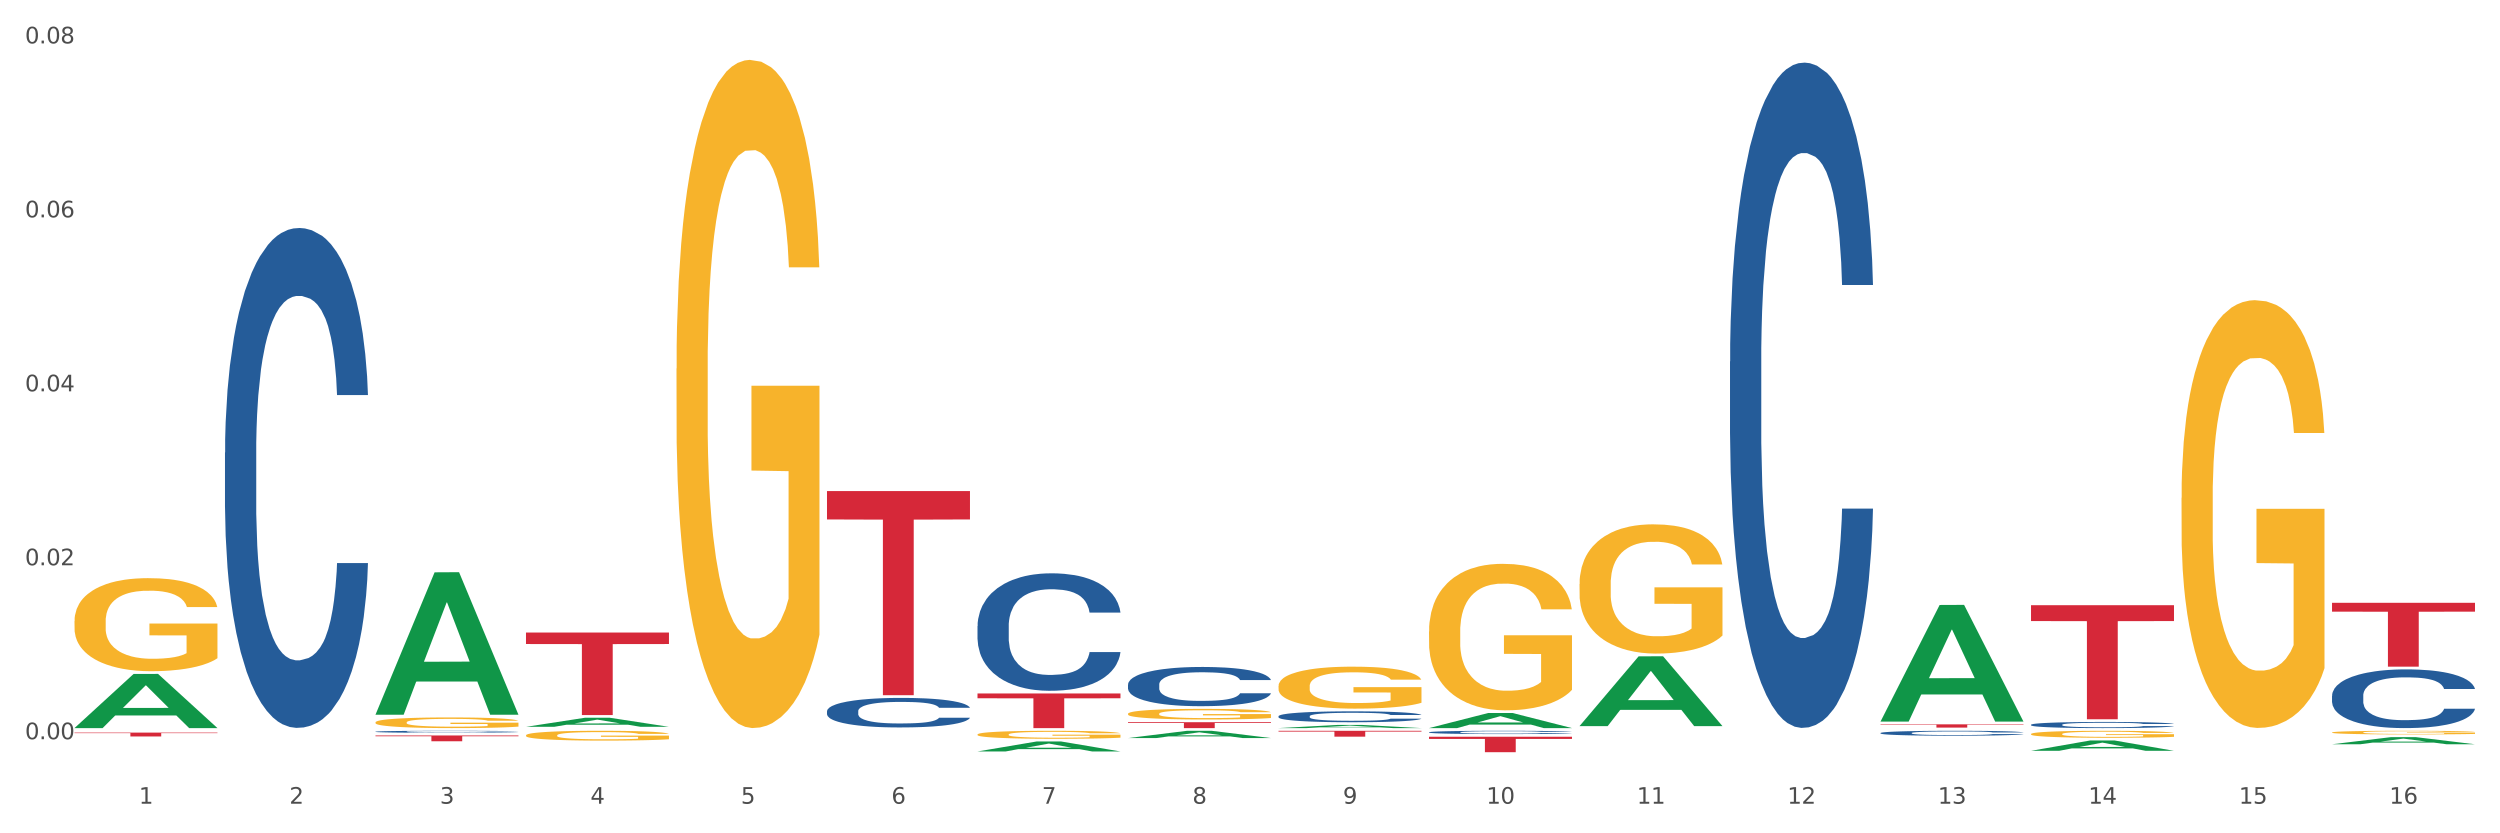 <?xml version="1.0" encoding="utf-8" standalone="no"?>
<!DOCTYPE svg PUBLIC "-//W3C//DTD SVG 1.1//EN"
  "http://www.w3.org/Graphics/SVG/1.1/DTD/svg11.dtd">
<svg xmlns:xlink="http://www.w3.org/1999/xlink" width="1080pt" height="360pt" viewBox="0 0 1080 360" xmlns="http://www.w3.org/2000/svg" version="1.1">
 <rect x="0" y="0" width="1080" height="360" fill="#333333" stroke="none"/>
 <defs>
  <style type="text/css">*{stroke-linejoin: round; stroke-linecap: butt}</style>
 </defs>
 <g id="figure_1">
  <g id="patch_1">
   <path d="M 0 360 
L 1080 360 
L 1080 0 
L 0 0 
z
" style="fill: #ffffff; stroke: #ffffff; stroke-linejoin: miter"/>
  </g>
  <g id="axes_1">
   <g id="matplotlib.axis_1">
    <g id="xtick_1">
     <g id="text_1">
      <!-- 1 -->
      <g style="fill: #4d4d4d" transform="translate(60.004 347.204) scale(0.096 -0.096)">
       <defs>
        <path id="DejaVuSans-31" d="M 794 531 
L 1825 531 
L 1825 4091 
L 703 3866 
L 703 4441 
L 1819 4666 
L 2450 4666 
L 2450 531 
L 3481 531 
L 3481 0 
L 794 0 
L 794 531 
z
" transform="scale(0.016)"/>
       </defs>
       <use xlink:href="#DejaVuSans-31"/>
      </g>
     </g>
    </g>
    <g id="xtick_2">
     <g id="text_2">
      <!-- 2 -->
      <g style="fill: #4d4d4d" transform="translate(125.021 347.204) scale(0.096 -0.096)">
       <defs>
        <path id="DejaVuSans-32" d="M 1228 531 
L 3431 531 
L 3431 0 
L 469 0 
L 469 531 
Q 828 903 1448 1529 
Q 2069 2156 2228 2338 
Q 2531 2678 2651 2914 
Q 2772 3150 2772 3378 
Q 2772 3750 2511 3984 
Q 2250 4219 1831 4219 
Q 1534 4219 1204 4116 
Q 875 4013 500 3803 
L 500 4441 
Q 881 4594 1212 4672 
Q 1544 4750 1819 4750 
Q 2544 4750 2975 4387 
Q 3406 4025 3406 3419 
Q 3406 3131 3298 2873 
Q 3191 2616 2906 2266 
Q 2828 2175 2409 1742 
Q 1991 1309 1228 531 
z
" transform="scale(0.016)"/>
       </defs>
       <use xlink:href="#DejaVuSans-32"/>
      </g>
     </g>
    </g>
    <g id="xtick_3">
     <g id="text_3">
      <!-- 3 -->
      <g style="fill: #4d4d4d" transform="translate(190.039 347.204) scale(0.096 -0.096)">
       <defs>
        <path id="DejaVuSans-33" d="M 2597 2516 
Q 3050 2419 3304 2112 
Q 3559 1806 3559 1356 
Q 3559 666 3084 287 
Q 2609 -91 1734 -91 
Q 1441 -91 1130 -33 
Q 819 25 488 141 
L 488 750 
Q 750 597 1062 519 
Q 1375 441 1716 441 
Q 2309 441 2620 675 
Q 2931 909 2931 1356 
Q 2931 1769 2642 2001 
Q 2353 2234 1838 2234 
L 1294 2234 
L 1294 2753 
L 1863 2753 
Q 2328 2753 2575 2939 
Q 2822 3125 2822 3475 
Q 2822 3834 2567 4026 
Q 2313 4219 1838 4219 
Q 1578 4219 1281 4162 
Q 984 4106 628 3988 
L 628 4550 
Q 988 4650 1302 4700 
Q 1616 4750 1894 4750 
Q 2613 4750 3031 4423 
Q 3450 4097 3450 3541 
Q 3450 3153 3228 2886 
Q 3006 2619 2597 2516 
z
" transform="scale(0.016)"/>
       </defs>
       <use xlink:href="#DejaVuSans-33"/>
      </g>
     </g>
    </g>
    <g id="xtick_4">
     <g id="text_4">
      <!-- 4 -->
      <g style="fill: #4d4d4d" transform="translate(255.056 347.204) scale(0.096 -0.096)">
       <defs>
        <path id="DejaVuSans-34" d="M 2419 4116 
L 825 1625 
L 2419 1625 
L 2419 4116 
z
M 2253 4666 
L 3047 4666 
L 3047 1625 
L 3713 1625 
L 3713 1100 
L 3047 1100 
L 3047 0 
L 2419 0 
L 2419 1100 
L 313 1100 
L 313 1709 
L 2253 4666 
z
" transform="scale(0.016)"/>
       </defs>
       <use xlink:href="#DejaVuSans-34"/>
      </g>
     </g>
    </g>
    <g id="xtick_5">
     <g id="text_5">
      <!-- 5 -->
      <g style="fill: #4d4d4d" transform="translate(320.073 347.204) scale(0.096 -0.096)">
       <defs>
        <path id="DejaVuSans-35" d="M 691 4666 
L 3169 4666 
L 3169 4134 
L 1269 4134 
L 1269 2991 
Q 1406 3038 1543 3061 
Q 1681 3084 1819 3084 
Q 2600 3084 3056 2656 
Q 3513 2228 3513 1497 
Q 3513 744 3044 326 
Q 2575 -91 1722 -91 
Q 1428 -91 1123 -41 
Q 819 9 494 109 
L 494 744 
Q 775 591 1075 516 
Q 1375 441 1709 441 
Q 2250 441 2565 725 
Q 2881 1009 2881 1497 
Q 2881 1984 2565 2268 
Q 2250 2553 1709 2553 
Q 1456 2553 1204 2497 
Q 953 2441 691 2322 
L 691 4666 
z
" transform="scale(0.016)"/>
       </defs>
       <use xlink:href="#DejaVuSans-35"/>
      </g>
     </g>
    </g>
    <g id="xtick_6">
     <g id="text_6">
      <!-- 6 -->
      <g style="fill: #4d4d4d" transform="translate(385.09 347.204) scale(0.096 -0.096)">
       <defs>
        <path id="DejaVuSans-36" d="M 2113 2584 
Q 1688 2584 1439 2293 
Q 1191 2003 1191 1497 
Q 1191 994 1439 701 
Q 1688 409 2113 409 
Q 2538 409 2786 701 
Q 3034 994 3034 1497 
Q 3034 2003 2786 2293 
Q 2538 2584 2113 2584 
z
M 3366 4563 
L 3366 3988 
Q 3128 4100 2886 4159 
Q 2644 4219 2406 4219 
Q 1781 4219 1451 3797 
Q 1122 3375 1075 2522 
Q 1259 2794 1537 2939 
Q 1816 3084 2150 3084 
Q 2853 3084 3261 2657 
Q 3669 2231 3669 1497 
Q 3669 778 3244 343 
Q 2819 -91 2113 -91 
Q 1303 -91 875 529 
Q 447 1150 447 2328 
Q 447 3434 972 4092 
Q 1497 4750 2381 4750 
Q 2619 4750 2861 4703 
Q 3103 4656 3366 4563 
z
" transform="scale(0.016)"/>
       </defs>
       <use xlink:href="#DejaVuSans-36"/>
      </g>
     </g>
    </g>
    <g id="xtick_7">
     <g id="text_7">
      <!-- 7 -->
      <g style="fill: #4d4d4d" transform="translate(450.108 347.204) scale(0.096 -0.096)">
       <defs>
        <path id="DejaVuSans-37" d="M 525 4666 
L 3525 4666 
L 3525 4397 
L 1831 0 
L 1172 0 
L 2766 4134 
L 525 4134 
L 525 4666 
z
" transform="scale(0.016)"/>
       </defs>
       <use xlink:href="#DejaVuSans-37"/>
      </g>
     </g>
    </g>
    <g id="xtick_8">
     <g id="text_8">
      <!-- 8 -->
      <g style="fill: #4d4d4d" transform="translate(515.125 347.204) scale(0.096 -0.096)">
       <defs>
        <path id="DejaVuSans-38" d="M 2034 2216 
Q 1584 2216 1326 1975 
Q 1069 1734 1069 1313 
Q 1069 891 1326 650 
Q 1584 409 2034 409 
Q 2484 409 2743 651 
Q 3003 894 3003 1313 
Q 3003 1734 2745 1975 
Q 2488 2216 2034 2216 
z
M 1403 2484 
Q 997 2584 770 2862 
Q 544 3141 544 3541 
Q 544 4100 942 4425 
Q 1341 4750 2034 4750 
Q 2731 4750 3128 4425 
Q 3525 4100 3525 3541 
Q 3525 3141 3298 2862 
Q 3072 2584 2669 2484 
Q 3125 2378 3379 2068 
Q 3634 1759 3634 1313 
Q 3634 634 3220 271 
Q 2806 -91 2034 -91 
Q 1263 -91 848 271 
Q 434 634 434 1313 
Q 434 1759 690 2068 
Q 947 2378 1403 2484 
z
M 1172 3481 
Q 1172 3119 1398 2916 
Q 1625 2713 2034 2713 
Q 2441 2713 2670 2916 
Q 2900 3119 2900 3481 
Q 2900 3844 2670 4047 
Q 2441 4250 2034 4250 
Q 1625 4250 1398 4047 
Q 1172 3844 1172 3481 
z
" transform="scale(0.016)"/>
       </defs>
       <use xlink:href="#DejaVuSans-38"/>
      </g>
     </g>
    </g>
    <g id="xtick_9">
     <g id="text_9">
      <!-- 9 -->
      <g style="fill: #4d4d4d" transform="translate(580.142 347.204) scale(0.096 -0.096)">
       <defs>
        <path id="DejaVuSans-39" d="M 703 97 
L 703 672 
Q 941 559 1184 500 
Q 1428 441 1663 441 
Q 2288 441 2617 861 
Q 2947 1281 2994 2138 
Q 2813 1869 2534 1725 
Q 2256 1581 1919 1581 
Q 1219 1581 811 2004 
Q 403 2428 403 3163 
Q 403 3881 828 4315 
Q 1253 4750 1959 4750 
Q 2769 4750 3195 4129 
Q 3622 3509 3622 2328 
Q 3622 1225 3098 567 
Q 2575 -91 1691 -91 
Q 1453 -91 1209 -44 
Q 966 3 703 97 
z
M 1959 2075 
Q 2384 2075 2632 2365 
Q 2881 2656 2881 3163 
Q 2881 3666 2632 3958 
Q 2384 4250 1959 4250 
Q 1534 4250 1286 3958 
Q 1038 3666 1038 3163 
Q 1038 2656 1286 2365 
Q 1534 2075 1959 2075 
z
" transform="scale(0.016)"/>
       </defs>
       <use xlink:href="#DejaVuSans-39"/>
      </g>
     </g>
    </g>
    <g id="xtick_10">
     <g id="text_10">
      <!-- 10 -->
      <g style="fill: #4d4d4d" transform="translate(642.105 347.204) scale(0.096 -0.096)">
       <defs>
        <path id="DejaVuSans-30" d="M 2034 4250 
Q 1547 4250 1301 3770 
Q 1056 3291 1056 2328 
Q 1056 1369 1301 889 
Q 1547 409 2034 409 
Q 2525 409 2770 889 
Q 3016 1369 3016 2328 
Q 3016 3291 2770 3770 
Q 2525 4250 2034 4250 
z
M 2034 4750 
Q 2819 4750 3233 4129 
Q 3647 3509 3647 2328 
Q 3647 1150 3233 529 
Q 2819 -91 2034 -91 
Q 1250 -91 836 529 
Q 422 1150 422 2328 
Q 422 3509 836 4129 
Q 1250 4750 2034 4750 
z
" transform="scale(0.016)"/>
       </defs>
       <use xlink:href="#DejaVuSans-31"/>
       <use xlink:href="#DejaVuSans-30" transform="translate(63.623 0)"/>
      </g>
     </g>
    </g>
    <g id="xtick_11">
     <g id="text_11">
      <!-- 11 -->
      <g style="fill: #4d4d4d" transform="translate(707.123 347.204) scale(0.096 -0.096)">
       <use xlink:href="#DejaVuSans-31"/>
       <use xlink:href="#DejaVuSans-31" transform="translate(63.623 0)"/>
      </g>
     </g>
    </g>
    <g id="xtick_12">
     <g id="text_12">
      <!-- 12 -->
      <g style="fill: #4d4d4d" transform="translate(772.14 347.204) scale(0.096 -0.096)">
       <use xlink:href="#DejaVuSans-31"/>
       <use xlink:href="#DejaVuSans-32" transform="translate(63.623 0)"/>
      </g>
     </g>
    </g>
    <g id="xtick_13">
     <g id="text_13">
      <!-- 13 -->
      <g style="fill: #4d4d4d" transform="translate(837.157 347.204) scale(0.096 -0.096)">
       <use xlink:href="#DejaVuSans-31"/>
       <use xlink:href="#DejaVuSans-33" transform="translate(63.623 0)"/>
      </g>
     </g>
    </g>
    <g id="xtick_14">
     <g id="text_14">
      <!-- 14 -->
      <g style="fill: #4d4d4d" transform="translate(902.174 347.204) scale(0.096 -0.096)">
       <use xlink:href="#DejaVuSans-31"/>
       <use xlink:href="#DejaVuSans-34" transform="translate(63.623 0)"/>
      </g>
     </g>
    </g>
    <g id="xtick_15">
     <g id="text_15">
      <!-- 15 -->
      <g style="fill: #4d4d4d" transform="translate(967.192 347.204) scale(0.096 -0.096)">
       <use xlink:href="#DejaVuSans-31"/>
       <use xlink:href="#DejaVuSans-35" transform="translate(63.623 0)"/>
      </g>
     </g>
    </g>
    <g id="xtick_16">
     <g id="text_16">
      <!-- 16 -->
      <g style="fill: #4d4d4d" transform="translate(1032.209 347.204) scale(0.096 -0.096)">
       <use xlink:href="#DejaVuSans-31"/>
       <use xlink:href="#DejaVuSans-36" transform="translate(63.623 0)"/>
      </g>
     </g>
    </g>
    <g id="xtick_17"/>
    <g id="xtick_18"/>
    <g id="xtick_19"/>
    <g id="xtick_20"/>
    <g id="xtick_21"/>
    <g id="xtick_22"/>
    <g id="xtick_23"/>
    <g id="xtick_24"/>
    <g id="xtick_25"/>
    <g id="xtick_26"/>
    <g id="xtick_27"/>
    <g id="xtick_28"/>
    <g id="xtick_29"/>
    <g id="xtick_30"/>
    <g id="xtick_31"/>
   </g>
   <g id="matplotlib.axis_2">
    <g id="ytick_1">
     <g id="text_17">
      <!-- 0.00 -->
      <g style="fill: #4d4d4d" transform="translate(10.8 319.346) scale(0.096 -0.096)">
       <defs>
        <path id="DejaVuSans-2e" d="M 684 794 
L 1344 794 
L 1344 0 
L 684 0 
L 684 794 
z
" transform="scale(0.016)"/>
       </defs>
       <use xlink:href="#DejaVuSans-30"/>
       <use xlink:href="#DejaVuSans-2e" transform="translate(63.623 0)"/>
       <use xlink:href="#DejaVuSans-30" transform="translate(95.41 0)"/>
       <use xlink:href="#DejaVuSans-30" transform="translate(159.033 0)"/>
      </g>
     </g>
    </g>
    <g id="ytick_2">
     <g id="text_18">
      <!-- 0.02 -->
      <g style="fill: #4d4d4d" transform="translate(10.8 244.199) scale(0.096 -0.096)">
       <use xlink:href="#DejaVuSans-30"/>
       <use xlink:href="#DejaVuSans-2e" transform="translate(63.623 0)"/>
       <use xlink:href="#DejaVuSans-30" transform="translate(95.41 0)"/>
       <use xlink:href="#DejaVuSans-32" transform="translate(159.033 0)"/>
      </g>
     </g>
    </g>
    <g id="ytick_3">
     <g id="text_19">
      <!-- 0.04 -->
      <g style="fill: #4d4d4d" transform="translate(10.8 169.051) scale(0.096 -0.096)">
       <use xlink:href="#DejaVuSans-30"/>
       <use xlink:href="#DejaVuSans-2e" transform="translate(63.623 0)"/>
       <use xlink:href="#DejaVuSans-30" transform="translate(95.41 0)"/>
       <use xlink:href="#DejaVuSans-34" transform="translate(159.033 0)"/>
      </g>
     </g>
    </g>
    <g id="ytick_4">
     <g id="text_20">
      <!-- 0.06 -->
      <g style="fill: #4d4d4d" transform="translate(10.8 93.903) scale(0.096 -0.096)">
       <use xlink:href="#DejaVuSans-30"/>
       <use xlink:href="#DejaVuSans-2e" transform="translate(63.623 0)"/>
       <use xlink:href="#DejaVuSans-30" transform="translate(95.41 0)"/>
       <use xlink:href="#DejaVuSans-36" transform="translate(159.033 0)"/>
      </g>
     </g>
    </g>
    <g id="ytick_5">
     <g id="text_21">
      <!-- 0.08 -->
      <g style="fill: #4d4d4d" transform="translate(10.8 18.755) scale(0.096 -0.096)">
       <use xlink:href="#DejaVuSans-30"/>
       <use xlink:href="#DejaVuSans-2e" transform="translate(63.623 0)"/>
       <use xlink:href="#DejaVuSans-30" transform="translate(95.41 0)"/>
       <use xlink:href="#DejaVuSans-38" transform="translate(159.033 0)"/>
      </g>
     </g>
    </g>
    <g id="ytick_6"/>
    <g id="ytick_7"/>
    <g id="ytick_8"/>
    <g id="ytick_9"/>
   </g>
   <g id="PolyCollection_1">
    <path d="M 32.175 314.496 
L 32.239 314.474 
L 57.709 291.145 
L 68.28 291.123 
L 93.941 314.54 
L 81.715 314.54 
L 76.176 309.087 
L 49.877 309.087 
L 49.686 309.175 
L 44.337 314.54 
L 32.175 314.54 
L 32.175 314.496 
L 53.188 305.833 
L 72.864 305.811 
L 63.122 296.115 
L 62.995 296.071 
L 62.867 296.137 
L 53.125 305.811 
L 53.188 305.833 
L 32.175 314.496 
z
" clip-path="url(#pd2faabe830)" style="fill: #109648"/>
    <path d="M 292.244 159.254 
L 292.317 158.991 
L 292.317 149.501 
L 292.463 141.328 
L 293.192 121.557 
L 294.286 105.213 
L 295.088 96.514 
L 295.89 89.396 
L 296.838 82.278 
L 298.005 74.897 
L 300.12 64.089 
L 301.432 58.553 
L 303.037 52.753 
L 305.954 44.318 
L 308.068 39.573 
L 310.256 35.618 
L 313.829 30.873 
L 316.163 28.764 
L 318.642 27.183 
L 321.632 26.128 
L 323.893 25.865 
L 328.852 26.656 
L 333.081 29.028 
L 335.123 30.873 
L 337.748 34.037 
L 339.134 36.146 
L 341.395 40.364 
L 343.728 45.899 
L 345.332 50.645 
L 347.739 59.608 
L 349.562 68.57 
L 351.239 79.642 
L 352.114 87.287 
L 352.771 94.405 
L 353.354 102.577 
L 353.937 115.494 
L 340.811 115.494 
L 340.301 106.268 
L 339.499 97.568 
L 338.332 89.132 
L 337.311 83.86 
L 335.561 77.27 
L 333.956 73.052 
L 332.279 69.889 
L 330.237 67.252 
L 328.633 65.934 
L 326.372 64.88 
L 321.924 65.143 
L 318.934 67.252 
L 316.892 69.889 
L 315.58 72.261 
L 314.413 74.897 
L 313.1 78.588 
L 311.569 84.124 
L 310.475 89.132 
L 309.381 95.459 
L 308.506 101.786 
L 307.704 109.167 
L 307.047 117.076 
L 306.537 125.248 
L 306.099 135.265 
L 305.735 151.873 
L 305.735 187.988 
L 305.881 196.161 
L 306.245 206.969 
L 306.683 215.141 
L 307.412 224.895 
L 308.068 231.485 
L 309.308 240.975 
L 310.694 248.884 
L 311.788 253.892 
L 312.881 258.11 
L 314.777 263.91 
L 316.892 268.655 
L 318.715 271.555 
L 321.195 274.191 
L 322.872 275.245 
L 324.33 275.773 
L 327.904 275.773 
L 330.456 274.982 
L 333.3 273.136 
L 335.488 270.764 
L 337.311 267.864 
L 339.353 263.119 
L 340.665 258.637 
L 340.665 203.542 
L 324.622 203.278 
L 324.622 166.636 
L 354.01 166.636 
L 354.01 274.191 
L 352.771 279.727 
L 351.385 284.735 
L 349.927 289.217 
L 347.739 294.753 
L 345.114 300.025 
L 342.78 303.716 
L 340.301 306.879 
L 337.384 309.779 
L 333.592 312.415 
L 331.258 313.47 
L 328.341 314.26 
L 324.914 314.524 
L 321.924 313.997 
L 319.007 312.679 
L 315.944 310.306 
L 312.954 306.879 
L 310.694 303.452 
L 308.433 299.234 
L 306.027 293.698 
L 304.131 288.426 
L 302.672 283.681 
L 301.068 277.618 
L 299.318 269.709 
L 298.005 262.592 
L 296.838 255.21 
L 295.598 245.72 
L 294.723 237.548 
L 293.848 227.267 
L 293.338 219.622 
L 292.754 207.76 
L 292.317 191.152 
L 292.244 159.254 
z
" clip-path="url(#pd2faabe830)" style="fill: #f7b32b"/>
    <path d="M 422.278 317.298 
L 422.351 317.294 
L 422.351 317.181 
L 422.497 317.083 
L 423.226 316.846 
L 424.32 316.65 
L 425.122 316.546 
L 425.925 316.461 
L 426.873 316.375 
L 428.039 316.287 
L 430.154 316.157 
L 431.467 316.091 
L 433.071 316.021 
L 435.988 315.92 
L 438.103 315.863 
L 440.291 315.816 
L 443.864 315.759 
L 446.197 315.734 
L 448.677 315.715 
L 451.667 315.702 
L 453.927 315.699 
L 458.886 315.709 
L 463.116 315.737 
L 465.158 315.759 
L 467.783 315.797 
L 469.168 315.822 
L 471.429 315.873 
L 473.763 315.939 
L 475.367 315.996 
L 477.773 316.104 
L 479.596 316.211 
L 481.274 316.344 
L 482.149 316.435 
L 482.805 316.521 
L 483.389 316.618 
L 483.972 316.773 
L 470.846 316.773 
L 470.335 316.663 
L 469.533 316.558 
L 468.366 316.457 
L 467.345 316.394 
L 465.595 316.315 
L 463.991 316.265 
L 462.314 316.227 
L 460.272 316.195 
L 458.667 316.179 
L 456.407 316.167 
L 451.958 316.17 
L 448.969 316.195 
L 446.927 316.227 
L 445.614 316.255 
L 444.447 316.287 
L 443.135 316.331 
L 441.603 316.397 
L 440.509 316.457 
L 439.416 316.533 
L 438.54 316.609 
L 437.738 316.697 
L 437.082 316.792 
L 436.571 316.89 
L 436.134 317.01 
L 435.769 317.209 
L 435.769 317.642 
L 435.915 317.74 
L 436.28 317.869 
L 436.717 317.967 
L 437.447 318.084 
L 438.103 318.163 
L 439.343 318.277 
L 440.728 318.372 
L 441.822 318.432 
L 442.916 318.482 
L 444.812 318.552 
L 446.927 318.609 
L 448.75 318.643 
L 451.229 318.675 
L 452.906 318.688 
L 454.365 318.694 
L 457.938 318.694 
L 460.49 318.684 
L 463.334 318.662 
L 465.522 318.634 
L 467.345 318.599 
L 469.387 318.542 
L 470.7 318.489 
L 470.7 317.828 
L 454.657 317.825 
L 454.657 317.386 
L 484.045 317.386 
L 484.045 318.675 
L 482.805 318.741 
L 481.42 318.801 
L 479.961 318.855 
L 477.773 318.921 
L 475.148 318.984 
L 472.815 319.029 
L 470.335 319.067 
L 467.418 319.101 
L 463.626 319.133 
L 461.293 319.146 
L 458.376 319.155 
L 454.948 319.158 
L 451.958 319.152 
L 449.041 319.136 
L 445.979 319.108 
L 442.989 319.067 
L 440.728 319.026 
L 438.468 318.975 
L 436.061 318.909 
L 434.165 318.845 
L 432.707 318.789 
L 431.102 318.716 
L 429.352 318.621 
L 428.039 318.536 
L 426.873 318.447 
L 425.633 318.334 
L 424.758 318.236 
L 423.883 318.113 
L 423.372 318.021 
L 422.789 317.879 
L 422.351 317.68 
L 422.278 317.298 
z
" clip-path="url(#pd2faabe830)" style="fill: #f7b32b"/>
    <path d="M 487.296 308.354 
L 487.369 308.35 
L 487.369 308.199 
L 487.514 308.069 
L 488.244 307.755 
L 489.338 307.495 
L 490.14 307.357 
L 490.942 307.244 
L 491.89 307.13 
L 493.057 307.013 
L 495.171 306.841 
L 496.484 306.753 
L 498.088 306.661 
L 501.005 306.527 
L 503.12 306.452 
L 505.308 306.389 
L 508.881 306.313 
L 511.215 306.28 
L 513.694 306.255 
L 516.684 306.238 
L 518.945 306.234 
L 523.903 306.246 
L 528.133 306.284 
L 530.175 306.313 
L 532.8 306.364 
L 534.186 306.397 
L 536.446 306.464 
L 538.78 306.552 
L 540.384 306.628 
L 542.791 306.77 
L 544.614 306.913 
L 546.291 307.089 
L 547.166 307.21 
L 547.822 307.323 
L 548.406 307.453 
L 548.989 307.658 
L 535.863 307.658 
L 535.352 307.512 
L 534.55 307.373 
L 533.383 307.239 
L 532.363 307.156 
L 530.612 307.051 
L 529.008 306.984 
L 527.331 306.933 
L 525.289 306.892 
L 523.685 306.871 
L 521.424 306.854 
L 516.976 306.858 
L 513.986 306.892 
L 511.944 306.933 
L 510.631 306.971 
L 509.464 307.013 
L 508.152 307.072 
L 506.62 307.16 
L 505.527 307.239 
L 504.433 307.34 
L 503.558 307.441 
L 502.756 307.558 
L 502.099 307.684 
L 501.589 307.813 
L 501.151 307.973 
L 500.787 308.237 
L 500.787 308.811 
L 500.932 308.941 
L 501.297 309.113 
L 501.735 309.242 
L 502.464 309.397 
L 503.12 309.502 
L 504.36 309.653 
L 505.745 309.779 
L 506.839 309.858 
L 507.933 309.925 
L 509.829 310.018 
L 511.944 310.093 
L 513.767 310.139 
L 516.246 310.181 
L 517.924 310.198 
L 519.382 310.206 
L 522.955 310.206 
L 525.508 310.194 
L 528.352 310.164 
L 530.539 310.127 
L 532.363 310.081 
L 534.404 310.005 
L 535.717 309.934 
L 535.717 309.058 
L 519.674 309.054 
L 519.674 308.471 
L 549.062 308.471 
L 549.062 310.181 
L 547.822 310.269 
L 546.437 310.349 
L 544.978 310.42 
L 542.791 310.508 
L 540.165 310.592 
L 537.832 310.65 
L 535.352 310.701 
L 532.435 310.747 
L 528.643 310.789 
L 526.31 310.805 
L 523.393 310.818 
L 519.966 310.822 
L 516.976 310.814 
L 514.059 310.793 
L 510.996 310.755 
L 508.006 310.701 
L 505.745 310.646 
L 503.485 310.579 
L 501.078 310.491 
L 499.182 310.407 
L 497.724 310.332 
L 496.119 310.236 
L 494.369 310.11 
L 493.057 309.997 
L 491.89 309.879 
L 490.65 309.729 
L 489.775 309.599 
L 488.9 309.435 
L 488.39 309.314 
L 487.806 309.125 
L 487.369 308.861 
L 487.296 308.354 
z
" clip-path="url(#pd2faabe830)" style="fill: #f7b32b"/>
    <path d="M 552.313 296.379 
L 552.386 296.362 
L 552.386 295.766 
L 552.532 295.252 
L 553.261 294.01 
L 554.355 292.983 
L 555.157 292.437 
L 555.959 291.99 
L 556.907 291.543 
L 558.074 291.079 
L 560.189 290.4 
L 561.501 290.052 
L 563.106 289.688 
L 566.023 289.158 
L 568.137 288.859 
L 570.325 288.611 
L 573.898 288.313 
L 576.232 288.18 
L 578.711 288.081 
L 581.701 288.015 
L 583.962 287.998 
L 588.921 288.048 
L 593.15 288.197 
L 595.192 288.313 
L 597.817 288.512 
L 599.203 288.644 
L 601.464 288.909 
L 603.797 289.257 
L 605.401 289.555 
L 607.808 290.118 
L 609.631 290.681 
L 611.308 291.377 
L 612.183 291.857 
L 612.84 292.304 
L 613.423 292.818 
L 614.006 293.629 
L 600.88 293.629 
L 600.37 293.05 
L 599.567 292.503 
L 598.401 291.973 
L 597.38 291.642 
L 595.63 291.228 
L 594.025 290.963 
L 592.348 290.764 
L 590.306 290.598 
L 588.702 290.516 
L 586.441 290.449 
L 581.993 290.466 
L 579.003 290.598 
L 576.961 290.764 
L 575.649 290.913 
L 574.482 291.079 
L 573.169 291.311 
L 571.638 291.658 
L 570.544 291.973 
L 569.45 292.371 
L 568.575 292.768 
L 567.773 293.232 
L 567.116 293.729 
L 566.606 294.242 
L 566.168 294.872 
L 565.804 295.915 
L 565.804 298.184 
L 565.95 298.697 
L 566.314 299.376 
L 566.752 299.89 
L 567.481 300.503 
L 568.137 300.917 
L 569.377 301.513 
L 570.763 302.01 
L 571.856 302.325 
L 572.95 302.59 
L 574.846 302.954 
L 576.961 303.252 
L 578.784 303.434 
L 581.264 303.6 
L 582.941 303.666 
L 584.399 303.699 
L 587.973 303.699 
L 590.525 303.649 
L 593.369 303.534 
L 595.557 303.384 
L 597.38 303.202 
L 599.422 302.904 
L 600.734 302.623 
L 600.734 299.161 
L 584.691 299.145 
L 584.691 296.842 
L 614.079 296.842 
L 614.079 303.6 
L 612.84 303.948 
L 611.454 304.262 
L 609.996 304.544 
L 607.808 304.892 
L 605.183 305.223 
L 602.849 305.455 
L 600.37 305.654 
L 597.453 305.836 
L 593.661 306.001 
L 591.327 306.068 
L 588.41 306.117 
L 584.983 306.134 
L 581.993 306.101 
L 579.076 306.018 
L 576.013 305.869 
L 573.023 305.654 
L 570.763 305.438 
L 568.502 305.173 
L 566.096 304.825 
L 564.199 304.494 
L 562.741 304.196 
L 561.137 303.815 
L 559.387 303.318 
L 558.074 302.871 
L 556.907 302.407 
L 555.667 301.811 
L 554.792 301.298 
L 553.917 300.652 
L 553.407 300.171 
L 552.823 299.426 
L 552.386 298.383 
L 552.313 296.379 
z
" clip-path="url(#pd2faabe830)" style="fill: #f7b32b"/>
    <path d="M 617.33 272.818 
L 617.403 272.76 
L 617.403 270.68 
L 617.549 268.888 
L 618.278 264.553 
L 619.372 260.97 
L 620.174 259.062 
L 620.976 257.502 
L 621.924 255.941 
L 623.091 254.323 
L 625.206 251.953 
L 626.519 250.74 
L 628.123 249.468 
L 631.04 247.619 
L 633.155 246.578 
L 635.342 245.711 
L 638.916 244.671 
L 641.249 244.209 
L 643.729 243.862 
L 646.718 243.631 
L 648.979 243.573 
L 653.938 243.746 
L 658.167 244.267 
L 660.209 244.671 
L 662.835 245.365 
L 664.22 245.827 
L 666.481 246.752 
L 668.814 247.966 
L 670.419 249.006 
L 672.825 250.971 
L 674.648 252.936 
L 676.325 255.363 
L 677.201 257.04 
L 677.857 258.6 
L 678.44 260.392 
L 679.024 263.224 
L 665.897 263.224 
L 665.387 261.201 
L 664.585 259.294 
L 663.418 257.444 
L 662.397 256.288 
L 660.647 254.843 
L 659.043 253.919 
L 657.365 253.225 
L 655.323 252.647 
L 653.719 252.358 
L 651.458 252.127 
L 647.01 252.185 
L 644.02 252.647 
L 641.978 253.225 
L 640.666 253.745 
L 639.499 254.323 
L 638.186 255.132 
L 636.655 256.346 
L 635.561 257.444 
L 634.467 258.831 
L 633.592 260.218 
L 632.79 261.837 
L 632.134 263.571 
L 631.623 265.362 
L 631.186 267.559 
L 630.821 271.2 
L 630.821 279.118 
L 630.967 280.91 
L 631.332 283.279 
L 631.769 285.071 
L 632.498 287.209 
L 633.155 288.654 
L 634.394 290.735 
L 635.78 292.469 
L 636.874 293.567 
L 637.968 294.492 
L 639.864 295.763 
L 641.978 296.804 
L 643.801 297.439 
L 646.281 298.017 
L 647.958 298.248 
L 649.417 298.364 
L 652.99 298.364 
L 655.542 298.191 
L 658.386 297.786 
L 660.574 297.266 
L 662.397 296.63 
L 664.439 295.59 
L 665.752 294.607 
L 665.752 282.528 
L 649.708 282.47 
L 649.708 274.436 
L 679.097 274.436 
L 679.097 298.017 
L 677.857 299.231 
L 676.471 300.329 
L 675.013 301.312 
L 672.825 302.525 
L 670.2 303.681 
L 667.866 304.49 
L 665.387 305.184 
L 662.47 305.82 
L 658.678 306.398 
L 656.344 306.629 
L 653.427 306.802 
L 650 306.86 
L 647.01 306.745 
L 644.093 306.456 
L 641.03 305.935 
L 638.041 305.184 
L 635.78 304.433 
L 633.519 303.508 
L 631.113 302.294 
L 629.217 301.138 
L 627.758 300.098 
L 626.154 298.769 
L 624.404 297.035 
L 623.091 295.474 
L 621.924 293.856 
L 620.685 291.775 
L 619.81 289.984 
L 618.934 287.729 
L 618.424 286.053 
L 617.841 283.453 
L 617.403 279.811 
L 617.33 272.818 
z
" clip-path="url(#pd2faabe830)" style="fill: #f7b32b"/>
    <path d="M 682.347 252.313 
L 682.42 252.262 
L 682.42 250.426 
L 682.566 248.845 
L 683.295 245.021 
L 684.389 241.859 
L 685.191 240.176 
L 685.994 238.799 
L 686.942 237.422 
L 688.108 235.995 
L 690.223 233.904 
L 691.536 232.833 
L 693.14 231.711 
L 696.057 230.079 
L 698.172 229.161 
L 700.36 228.396 
L 703.933 227.478 
L 706.266 227.07 
L 708.746 226.765 
L 711.736 226.561 
L 713.996 226.51 
L 718.955 226.663 
L 723.185 227.121 
L 725.227 227.478 
L 727.852 228.09 
L 729.237 228.498 
L 731.498 229.314 
L 733.832 230.385 
L 735.436 231.303 
L 737.842 233.037 
L 739.665 234.771 
L 741.343 236.912 
L 742.218 238.391 
L 742.874 239.768 
L 743.457 241.349 
L 744.041 243.848 
L 730.915 243.848 
L 730.404 242.063 
L 729.602 240.38 
L 728.435 238.748 
L 727.414 237.728 
L 725.664 236.453 
L 724.06 235.638 
L 722.383 235.026 
L 720.341 234.516 
L 718.736 234.261 
L 716.476 234.057 
L 712.027 234.108 
L 709.037 234.516 
L 706.996 235.026 
L 705.683 235.485 
L 704.516 235.995 
L 703.204 236.708 
L 701.672 237.779 
L 700.578 238.748 
L 699.484 239.972 
L 698.609 241.196 
L 697.807 242.624 
L 697.151 244.154 
L 696.64 245.734 
L 696.203 247.672 
L 695.838 250.885 
L 695.838 257.871 
L 695.984 259.452 
L 696.349 261.543 
L 696.786 263.124 
L 697.516 265.01 
L 698.172 266.285 
L 699.412 268.121 
L 700.797 269.651 
L 701.891 270.62 
L 702.985 271.436 
L 704.881 272.558 
L 706.996 273.476 
L 708.819 274.036 
L 711.298 274.546 
L 712.975 274.75 
L 714.434 274.852 
L 718.007 274.852 
L 720.559 274.699 
L 723.403 274.342 
L 725.591 273.884 
L 727.414 273.323 
L 729.456 272.405 
L 730.769 271.538 
L 730.769 260.88 
L 714.726 260.829 
L 714.726 253.741 
L 744.114 253.741 
L 744.114 274.546 
L 742.874 275.617 
L 741.489 276.586 
L 740.03 277.453 
L 737.842 278.524 
L 735.217 279.544 
L 732.884 280.258 
L 730.404 280.87 
L 727.487 281.431 
L 723.695 281.941 
L 721.362 282.145 
L 718.445 282.298 
L 715.017 282.349 
L 712.027 282.247 
L 709.11 281.992 
L 706.048 281.533 
L 703.058 280.87 
L 700.797 280.207 
L 698.536 279.391 
L 696.13 278.32 
L 694.234 277.3 
L 692.776 276.382 
L 691.171 275.209 
L 689.421 273.68 
L 688.108 272.303 
L 686.942 270.875 
L 685.702 269.039 
L 684.827 267.458 
L 683.952 265.469 
L 683.441 263.991 
L 682.858 261.696 
L 682.42 258.483 
L 682.347 252.313 
z
" clip-path="url(#pd2faabe830)" style="fill: #f7b32b"/>
    <path d="M 877.399 317.099 
L 877.472 317.096 
L 877.472 316.996 
L 877.618 316.91 
L 878.347 316.703 
L 879.441 316.532 
L 880.243 316.44 
L 881.045 316.366 
L 881.993 316.291 
L 883.16 316.214 
L 885.275 316.1 
L 886.588 316.042 
L 888.192 315.981 
L 891.109 315.893 
L 893.224 315.843 
L 895.411 315.802 
L 898.985 315.752 
L 901.318 315.73 
L 903.798 315.713 
L 906.787 315.702 
L 909.048 315.699 
L 914.007 315.707 
L 918.236 315.732 
L 920.278 315.752 
L 922.904 315.785 
L 924.289 315.807 
L 926.55 315.851 
L 928.883 315.909 
L 930.488 315.959 
L 932.894 316.053 
L 934.717 316.147 
L 936.394 316.263 
L 937.27 316.344 
L 937.926 316.418 
L 938.509 316.504 
L 939.093 316.639 
L 925.966 316.639 
L 925.456 316.543 
L 924.654 316.451 
L 923.487 316.363 
L 922.466 316.308 
L 920.716 316.238 
L 919.111 316.194 
L 917.434 316.161 
L 915.392 316.133 
L 913.788 316.12 
L 911.527 316.108 
L 907.079 316.111 
L 904.089 316.133 
L 902.047 316.161 
L 900.735 316.186 
L 899.568 316.214 
L 898.255 316.252 
L 896.724 316.31 
L 895.63 316.363 
L 894.536 316.429 
L 893.661 316.496 
L 892.859 316.573 
L 892.203 316.656 
L 891.692 316.742 
L 891.255 316.847 
L 890.89 317.021 
L 890.89 317.4 
L 891.036 317.486 
L 891.4 317.599 
L 891.838 317.685 
L 892.567 317.787 
L 893.224 317.856 
L 894.463 317.956 
L 895.849 318.039 
L 896.943 318.091 
L 898.037 318.136 
L 899.933 318.196 
L 902.047 318.246 
L 903.87 318.277 
L 906.35 318.304 
L 908.027 318.315 
L 909.486 318.321 
L 913.059 318.321 
L 915.611 318.313 
L 918.455 318.293 
L 920.643 318.268 
L 922.466 318.238 
L 924.508 318.188 
L 925.82 318.141 
L 925.82 317.563 
L 909.777 317.56 
L 909.777 317.176 
L 939.166 317.176 
L 939.166 318.304 
L 937.926 318.362 
L 936.54 318.415 
L 935.082 318.462 
L 932.894 318.52 
L 930.269 318.575 
L 927.935 318.614 
L 925.456 318.647 
L 922.539 318.678 
L 918.747 318.705 
L 916.413 318.716 
L 913.496 318.725 
L 910.069 318.727 
L 907.079 318.722 
L 904.162 318.708 
L 901.099 318.683 
L 898.109 318.647 
L 895.849 318.611 
L 893.588 318.567 
L 891.182 318.509 
L 889.286 318.454 
L 887.827 318.404 
L 886.223 318.34 
L 884.473 318.257 
L 883.16 318.183 
L 881.993 318.105 
L 880.754 318.006 
L 879.879 317.92 
L 879.003 317.812 
L 878.493 317.732 
L 877.91 317.607 
L 877.472 317.433 
L 877.399 317.099 
z
" clip-path="url(#pd2faabe830)" style="fill: #f7b32b"/>
    <path d="M 1007.434 260.403 
L 1069.2 260.403 
L 1069.2 264.24 
L 1044.903 264.266 
L 1044.903 288.011 
L 1031.584 288.011 
L 1031.584 264.266 
L 1007.434 264.24 
L 1007.434 260.429 
L 1007.434 260.403 
z
" clip-path="url(#pd2faabe830)" style="fill: #d62839"/>
    <path d="M 812.382 312.905 
L 874.148 312.905 
L 874.148 313.102 
L 849.852 313.104 
L 849.852 314.325 
L 836.532 314.325 
L 836.532 313.104 
L 812.382 313.102 
L 812.382 312.906 
L 812.382 312.905 
z
" clip-path="url(#pd2faabe830)" style="fill: #d62839"/>
    <path d="M 617.33 318.28 
L 679.097 318.28 
L 679.097 319.207 
L 654.8 319.214 
L 654.8 324.955 
L 641.481 324.955 
L 641.481 319.214 
L 617.33 319.207 
L 617.33 318.286 
L 617.33 318.28 
z
" clip-path="url(#pd2faabe830)" style="fill: #d62839"/>
    <path d="M 552.313 315.699 
L 614.079 315.699 
L 614.079 316.053 
L 589.783 316.055 
L 589.783 318.243 
L 576.463 318.243 
L 576.463 316.055 
L 552.313 316.053 
L 552.313 315.702 
L 552.313 315.699 
z
" clip-path="url(#pd2faabe830)" style="fill: #d62839"/>
    <path d="M 487.296 311.982 
L 549.062 311.982 
L 549.062 312.337 
L 524.765 312.339 
L 524.765 314.54 
L 511.446 314.54 
L 511.446 312.339 
L 487.296 312.337 
L 487.296 311.984 
L 487.296 311.982 
z
" clip-path="url(#pd2faabe830)" style="fill: #d62839"/>
    <path d="M 422.278 299.583 
L 484.045 299.583 
L 484.045 301.661 
L 459.748 301.675 
L 459.748 314.54 
L 446.429 314.54 
L 446.429 301.675 
L 422.278 301.661 
L 422.278 299.597 
L 422.278 299.583 
z
" clip-path="url(#pd2faabe830)" style="fill: #d62839"/>
    <path d="M 357.261 212.142 
L 419.028 212.142 
L 419.028 224.398 
L 394.731 224.481 
L 394.731 300.334 
L 381.412 300.334 
L 381.412 224.481 
L 357.261 224.398 
L 357.261 212.225 
L 357.261 212.142 
z
" clip-path="url(#pd2faabe830)" style="fill: #d62839"/>
    <path d="M 227.227 273.269 
L 288.993 273.269 
L 288.993 278.22 
L 264.696 278.253 
L 264.696 308.895 
L 251.377 308.895 
L 251.377 278.253 
L 227.227 278.22 
L 227.227 273.303 
L 227.227 273.269 
z
" clip-path="url(#pd2faabe830)" style="fill: #d62839"/>
    <path d="M 162.209 317.727 
L 223.976 317.727 
L 223.976 318.075 
L 199.679 318.078 
L 199.679 320.235 
L 186.36 320.235 
L 186.36 318.078 
L 162.209 318.075 
L 162.209 317.729 
L 162.209 317.727 
z
" clip-path="url(#pd2faabe830)" style="fill: #d62839"/>
    <path d="M 32.175 316.482 
L 93.941 316.482 
L 93.941 316.715 
L 69.645 316.717 
L 69.645 318.158 
L 56.325 318.158 
L 56.325 316.717 
L 32.175 316.715 
L 32.175 316.484 
L 32.175 316.482 
z
" clip-path="url(#pd2faabe830)" style="fill: #d62839"/>
    <path d="M 1007.434 300.569 
L 1007.507 300.546 
L 1007.507 299.898 
L 1007.726 299.017 
L 1008.529 297.395 
L 1009.551 296.167 
L 1011.303 294.731 
L 1012.252 294.129 
L 1013.493 293.457 
L 1016.049 292.368 
L 1018.969 291.441 
L 1021.013 290.931 
L 1022.547 290.607 
L 1025.978 290.028 
L 1027.949 289.773 
L 1029.994 289.565 
L 1031.746 289.426 
L 1034.666 289.263 
L 1037.003 289.194 
L 1039.704 289.171 
L 1041.967 289.194 
L 1044.961 289.287 
L 1049.341 289.565 
L 1051.021 289.727 
L 1053.284 290.005 
L 1055.62 290.375 
L 1057.518 290.746 
L 1059.709 291.279 
L 1061.972 291.974 
L 1064.162 292.854 
L 1065.696 293.665 
L 1066.937 294.523 
L 1068.032 295.565 
L 1068.835 296.7 
L 1069.2 297.65 
L 1055.839 297.65 
L 1055.474 296.793 
L 1054.744 295.866 
L 1054.014 295.241 
L 1053.211 294.731 
L 1051.97 294.152 
L 1050.875 293.781 
L 1049.049 293.341 
L 1047.37 293.063 
L 1045.983 292.901 
L 1044.304 292.762 
L 1040.726 292.623 
L 1038.171 292.623 
L 1036.565 292.669 
L 1034.593 292.785 
L 1032.914 292.947 
L 1030.943 293.225 
L 1029.41 293.526 
L 1027.876 293.92 
L 1027 294.198 
L 1025.686 294.708 
L 1024.81 295.125 
L 1023.642 295.843 
L 1022.985 296.353 
L 1021.817 297.673 
L 1021.306 298.646 
L 1021.086 299.318 
L 1020.94 300.06 
L 1020.94 303.674 
L 1021.379 305.296 
L 1021.744 305.991 
L 1022.328 306.779 
L 1023.423 307.798 
L 1025.029 308.794 
L 1026.708 309.512 
L 1028.095 309.953 
L 1029.41 310.277 
L 1030.724 310.532 
L 1032.33 310.763 
L 1033.644 310.902 
L 1035.615 311.041 
L 1037.952 311.111 
L 1039.777 311.111 
L 1043.501 310.995 
L 1045.18 310.879 
L 1046.786 310.717 
L 1048.538 310.462 
L 1049.925 310.184 
L 1050.728 309.976 
L 1052.043 309.536 
L 1053.065 309.072 
L 1053.941 308.539 
L 1054.525 308.076 
L 1055.182 307.381 
L 1055.693 306.593 
L 1055.839 306.176 
L 1069.2 306.176 
L 1068.908 307.01 
L 1068.397 307.821 
L 1067.375 308.91 
L 1066.572 309.536 
L 1065.33 310.3 
L 1064.016 310.949 
L 1062.191 311.667 
L 1060.512 312.2 
L 1058.76 312.663 
L 1056.861 313.08 
L 1053.43 313.659 
L 1052.189 313.822 
L 1049.56 314.1 
L 1047.516 314.262 
L 1044.523 314.424 
L 1041.456 314.517 
L 1038.244 314.54 
L 1035.396 314.494 
L 1032.257 314.355 
L 1030.286 314.216 
L 1028.095 314.007 
L 1025.54 313.683 
L 1023.131 313.289 
L 1020.867 312.825 
L 1018.75 312.293 
L 1016.779 311.69 
L 1014.224 310.694 
L 1012.325 309.721 
L 1010.938 308.817 
L 1009.989 308.053 
L 1009.04 307.08 
L 1008.529 306.408 
L 1007.726 304.786 
L 1007.434 303.28 
L 1007.434 300.569 
z
" clip-path="url(#pd2faabe830)" style="fill: #255c99"/>
    <path d="M 877.399 313.076 
L 877.472 313.073 
L 877.472 313.005 
L 877.691 312.913 
L 878.494 312.743 
L 879.516 312.615 
L 881.269 312.464 
L 882.218 312.401 
L 883.459 312.33 
L 886.014 312.216 
L 888.935 312.119 
L 890.979 312.066 
L 892.512 312.032 
L 895.944 311.971 
L 897.915 311.944 
L 899.959 311.923 
L 901.711 311.908 
L 904.632 311.891 
L 906.968 311.884 
L 909.67 311.881 
L 911.933 311.884 
L 914.926 311.893 
L 919.307 311.923 
L 920.986 311.94 
L 923.249 311.969 
L 925.586 312.008 
L 927.484 312.046 
L 929.674 312.102 
L 931.938 312.175 
L 934.128 312.267 
L 935.661 312.352 
L 936.902 312.442 
L 937.997 312.551 
L 938.8 312.67 
L 939.166 312.77 
L 925.805 312.77 
L 925.44 312.68 
L 924.71 312.583 
L 923.979 312.517 
L 923.176 312.464 
L 921.935 312.403 
L 920.84 312.364 
L 919.015 312.318 
L 917.336 312.289 
L 915.948 312.272 
L 914.269 312.258 
L 910.692 312.243 
L 908.136 312.243 
L 906.53 312.248 
L 904.559 312.26 
L 902.88 312.277 
L 900.908 312.306 
L 899.375 312.338 
L 897.842 312.379 
L 896.966 312.408 
L 895.652 312.462 
L 894.775 312.505 
L 893.607 312.581 
L 892.95 312.634 
L 891.782 312.772 
L 891.271 312.874 
L 891.052 312.945 
L 890.906 313.022 
L 890.906 313.401 
L 891.344 313.571 
L 891.709 313.644 
L 892.293 313.727 
L 893.388 313.833 
L 894.995 313.938 
L 896.674 314.013 
L 898.061 314.059 
L 899.375 314.093 
L 900.689 314.12 
L 902.296 314.144 
L 903.61 314.159 
L 905.581 314.173 
L 907.917 314.181 
L 909.743 314.181 
L 913.466 314.168 
L 915.145 314.156 
L 916.751 314.139 
L 918.504 314.113 
L 919.891 314.083 
L 920.694 314.062 
L 922.008 314.015 
L 923.03 313.967 
L 923.906 313.911 
L 924.491 313.862 
L 925.148 313.79 
L 925.659 313.707 
L 925.805 313.663 
L 939.166 313.663 
L 938.873 313.751 
L 938.362 313.836 
L 937.34 313.95 
L 936.537 314.015 
L 935.296 314.096 
L 933.982 314.164 
L 932.157 314.239 
L 930.477 314.295 
L 928.725 314.343 
L 926.827 314.387 
L 923.395 314.448 
L 922.154 314.465 
L 919.526 314.494 
L 917.482 314.511 
L 914.488 314.528 
L 911.422 314.537 
L 908.209 314.54 
L 905.362 314.535 
L 902.223 314.52 
L 900.251 314.506 
L 898.061 314.484 
L 895.506 314.45 
L 893.096 314.409 
L 890.833 314.36 
L 888.716 314.304 
L 886.744 314.241 
L 884.189 314.137 
L 882.291 314.035 
L 880.904 313.94 
L 879.954 313.86 
L 879.005 313.758 
L 878.494 313.688 
L 877.691 313.518 
L 877.399 313.36 
L 877.399 313.076 
z
" clip-path="url(#pd2faabe830)" style="fill: #255c99"/>
    <path d="M 812.382 316.656 
L 812.455 316.654 
L 812.455 316.6 
L 812.674 316.526 
L 813.477 316.39 
L 814.499 316.287 
L 816.251 316.166 
L 817.201 316.115 
L 818.442 316.059 
L 820.997 315.968 
L 823.917 315.89 
L 825.962 315.847 
L 827.495 315.82 
L 830.926 315.771 
L 832.898 315.75 
L 834.942 315.732 
L 836.694 315.721 
L 839.615 315.707 
L 841.951 315.701 
L 844.652 315.699 
L 846.916 315.701 
L 849.909 315.709 
L 854.29 315.732 
L 855.969 315.746 
L 858.232 315.769 
L 860.568 315.8 
L 862.467 315.831 
L 864.657 315.876 
L 866.92 315.935 
L 869.111 316.008 
L 870.644 316.077 
L 871.885 316.149 
L 872.98 316.236 
L 873.783 316.331 
L 874.148 316.411 
L 860.787 316.411 
L 860.422 316.339 
L 859.692 316.261 
L 858.962 316.209 
L 858.159 316.166 
L 856.918 316.117 
L 855.823 316.086 
L 853.998 316.049 
L 852.318 316.026 
L 850.931 316.012 
L 849.252 316.001 
L 845.674 315.989 
L 843.119 315.989 
L 841.513 315.993 
L 839.542 316.003 
L 837.862 316.016 
L 835.891 316.04 
L 834.358 316.065 
L 832.825 316.098 
L 831.949 316.121 
L 830.634 316.164 
L 829.758 316.199 
L 828.59 316.259 
L 827.933 316.302 
L 826.765 316.413 
L 826.254 316.495 
L 826.035 316.551 
L 825.889 316.613 
L 825.889 316.917 
L 826.327 317.053 
L 826.692 317.111 
L 827.276 317.177 
L 828.371 317.263 
L 829.977 317.347 
L 831.657 317.407 
L 833.044 317.444 
L 834.358 317.471 
L 835.672 317.493 
L 837.278 317.512 
L 838.592 317.524 
L 840.564 317.535 
L 842.9 317.541 
L 844.725 317.541 
L 848.449 317.532 
L 850.128 317.522 
L 851.734 317.508 
L 853.486 317.487 
L 854.874 317.463 
L 855.677 317.446 
L 856.991 317.409 
L 858.013 317.37 
L 858.889 317.325 
L 859.473 317.286 
L 860.13 317.228 
L 860.641 317.162 
L 860.787 317.127 
L 874.148 317.127 
L 873.856 317.197 
L 873.345 317.265 
L 872.323 317.356 
L 871.52 317.409 
L 870.279 317.473 
L 868.965 317.528 
L 867.139 317.588 
L 865.46 317.633 
L 863.708 317.672 
L 861.81 317.707 
L 858.378 317.755 
L 857.137 317.769 
L 854.509 317.792 
L 852.464 317.806 
L 849.471 317.819 
L 846.405 317.827 
L 843.192 317.829 
L 840.345 317.825 
L 837.205 317.814 
L 835.234 317.802 
L 833.044 317.784 
L 830.488 317.757 
L 828.079 317.724 
L 825.816 317.685 
L 823.698 317.64 
L 821.727 317.59 
L 819.172 317.506 
L 817.274 317.425 
L 815.886 317.349 
L 814.937 317.284 
L 813.988 317.203 
L 813.477 317.146 
L 812.674 317.01 
L 812.382 316.884 
L 812.382 316.656 
z
" clip-path="url(#pd2faabe830)" style="fill: #255c99"/>
    <path d="M 747.365 156.188 
L 747.438 155.926 
L 747.438 148.576 
L 747.657 138.602 
L 748.46 120.228 
L 749.482 106.317 
L 751.234 90.043 
L 752.183 83.219 
L 753.424 75.607 
L 755.98 63.271 
L 758.9 52.772 
L 760.944 46.997 
L 762.478 43.322 
L 765.909 36.76 
L 767.88 33.873 
L 769.925 31.511 
L 771.677 29.936 
L 774.597 28.099 
L 776.934 27.311 
L 779.635 27.049 
L 781.898 27.311 
L 784.892 28.361 
L 789.272 31.511 
L 790.952 33.348 
L 793.215 36.498 
L 795.551 40.698 
L 797.449 44.897 
L 799.64 50.934 
L 801.903 58.809 
L 804.093 68.783 
L 805.627 77.969 
L 806.868 87.681 
L 807.963 99.493 
L 808.766 112.354 
L 809.131 123.116 
L 795.77 123.116 
L 795.405 113.404 
L 794.675 102.905 
L 793.945 95.818 
L 793.142 90.043 
L 791.901 83.482 
L 790.806 79.282 
L 788.98 74.295 
L 787.301 71.145 
L 785.914 69.308 
L 784.235 67.733 
L 780.657 66.158 
L 778.102 66.158 
L 776.496 66.683 
L 774.524 67.995 
L 772.845 69.833 
L 770.874 72.982 
L 769.341 76.395 
L 767.807 80.857 
L 766.931 84.006 
L 765.617 89.781 
L 764.741 94.506 
L 763.573 102.642 
L 762.916 108.417 
L 761.748 123.378 
L 761.237 134.402 
L 761.018 142.014 
L 760.871 150.413 
L 760.871 191.36 
L 761.31 209.734 
L 761.675 217.608 
L 762.259 226.532 
L 763.354 238.081 
L 764.96 249.368 
L 766.639 257.505 
L 768.026 262.492 
L 769.341 266.166 
L 770.655 269.054 
L 772.261 271.678 
L 773.575 273.253 
L 775.546 274.828 
L 777.883 275.616 
L 779.708 275.616 
L 783.432 274.303 
L 785.111 272.991 
L 786.717 271.154 
L 788.469 268.266 
L 789.856 265.117 
L 790.66 262.754 
L 791.974 257.767 
L 792.996 252.518 
L 793.872 246.481 
L 794.456 241.231 
L 795.113 233.357 
L 795.624 224.432 
L 795.77 219.708 
L 809.131 219.708 
L 808.839 229.157 
L 808.328 238.344 
L 807.306 250.68 
L 806.503 257.767 
L 805.262 266.429 
L 803.947 273.778 
L 802.122 281.915 
L 800.443 287.952 
L 798.691 293.202 
L 796.792 297.926 
L 793.361 304.488 
L 792.12 306.326 
L 789.491 309.475 
L 787.447 311.313 
L 784.454 313.15 
L 781.387 314.2 
L 778.175 314.462 
L 775.327 313.937 
L 772.188 312.363 
L 770.217 310.788 
L 768.026 308.425 
L 765.471 304.751 
L 763.062 300.289 
L 760.798 295.039 
L 758.681 289.002 
L 756.71 282.178 
L 754.155 270.891 
L 752.256 259.867 
L 750.869 249.63 
L 749.92 240.969 
L 748.971 229.944 
L 748.46 222.333 
L 747.657 203.959 
L 747.365 186.898 
L 747.365 156.188 
z
" clip-path="url(#pd2faabe830)" style="fill: #255c99"/>
    <path d="M 617.33 316.338 
L 617.403 316.336 
L 617.403 316.3 
L 617.622 316.251 
L 618.425 316.16 
L 619.447 316.091 
L 621.2 316.011 
L 622.149 315.977 
L 623.39 315.939 
L 625.945 315.878 
L 628.866 315.826 
L 630.91 315.798 
L 632.443 315.78 
L 635.875 315.747 
L 637.846 315.733 
L 639.89 315.721 
L 641.642 315.713 
L 644.563 315.704 
L 646.899 315.701 
L 649.601 315.699 
L 651.864 315.701 
L 654.857 315.706 
L 659.238 315.721 
L 660.917 315.73 
L 663.18 315.746 
L 665.517 315.767 
L 667.415 315.787 
L 669.605 315.817 
L 671.869 315.856 
L 674.059 315.906 
L 675.592 315.951 
L 676.833 315.999 
L 677.928 316.057 
L 678.732 316.121 
L 679.097 316.174 
L 665.736 316.174 
L 665.371 316.126 
L 664.641 316.074 
L 663.91 316.039 
L 663.107 316.011 
L 661.866 315.978 
L 660.771 315.957 
L 658.946 315.933 
L 657.267 315.917 
L 655.879 315.908 
L 654.2 315.9 
L 650.623 315.893 
L 648.067 315.893 
L 646.461 315.895 
L 644.49 315.902 
L 642.811 315.911 
L 640.839 315.926 
L 639.306 315.943 
L 637.773 315.965 
L 636.897 315.981 
L 635.583 316.009 
L 634.707 316.033 
L 633.538 316.073 
L 632.881 316.102 
L 631.713 316.176 
L 631.202 316.23 
L 630.983 316.268 
L 630.837 316.309 
L 630.837 316.512 
L 631.275 316.602 
L 631.64 316.641 
L 632.224 316.686 
L 633.319 316.743 
L 634.926 316.798 
L 636.605 316.839 
L 637.992 316.863 
L 639.306 316.882 
L 640.62 316.896 
L 642.227 316.909 
L 643.541 316.917 
L 645.512 316.924 
L 647.848 316.928 
L 649.674 316.928 
L 653.397 316.922 
L 655.076 316.915 
L 656.683 316.906 
L 658.435 316.892 
L 659.822 316.876 
L 660.625 316.865 
L 661.939 316.84 
L 662.961 316.814 
L 663.837 316.784 
L 664.422 316.758 
L 665.079 316.719 
L 665.59 316.675 
L 665.736 316.652 
L 679.097 316.652 
L 678.805 316.699 
L 678.293 316.744 
L 677.271 316.805 
L 676.468 316.84 
L 675.227 316.883 
L 673.913 316.919 
L 672.088 316.959 
L 670.408 316.989 
L 668.656 317.015 
L 666.758 317.039 
L 663.326 317.071 
L 662.085 317.08 
L 659.457 317.096 
L 657.413 317.105 
L 654.419 317.114 
L 651.353 317.119 
L 648.14 317.12 
L 645.293 317.118 
L 642.154 317.11 
L 640.182 317.102 
L 637.992 317.09 
L 635.437 317.072 
L 633.027 317.05 
L 630.764 317.024 
L 628.647 316.994 
L 626.675 316.961 
L 624.12 316.905 
L 622.222 316.85 
L 620.835 316.8 
L 619.886 316.757 
L 618.936 316.702 
L 618.425 316.665 
L 617.622 316.574 
L 617.33 316.49 
L 617.33 316.338 
z
" clip-path="url(#pd2faabe830)" style="fill: #255c99"/>
    <path d="M 552.313 309.412 
L 552.386 309.408 
L 552.386 309.287 
L 552.605 309.124 
L 553.408 308.822 
L 554.43 308.594 
L 556.182 308.327 
L 557.132 308.215 
L 558.373 308.09 
L 560.928 307.888 
L 563.848 307.715 
L 565.893 307.62 
L 567.426 307.56 
L 570.857 307.453 
L 572.829 307.405 
L 574.873 307.366 
L 576.625 307.341 
L 579.546 307.31 
L 581.882 307.297 
L 584.583 307.293 
L 586.847 307.297 
L 589.84 307.315 
L 594.221 307.366 
L 595.9 307.397 
L 598.163 307.448 
L 600.499 307.517 
L 602.398 307.586 
L 604.588 307.685 
L 606.851 307.814 
L 609.042 307.978 
L 610.575 308.129 
L 611.816 308.288 
L 612.911 308.482 
L 613.714 308.693 
L 614.079 308.87 
L 600.718 308.87 
L 600.353 308.71 
L 599.623 308.538 
L 598.893 308.422 
L 598.09 308.327 
L 596.849 308.219 
L 595.754 308.15 
L 593.929 308.068 
L 592.249 308.017 
L 590.862 307.987 
L 589.183 307.961 
L 585.605 307.935 
L 583.05 307.935 
L 581.444 307.944 
L 579.473 307.965 
L 577.793 307.995 
L 575.822 308.047 
L 574.289 308.103 
L 572.756 308.176 
L 571.88 308.228 
L 570.565 308.323 
L 569.689 308.4 
L 568.521 308.534 
L 567.864 308.628 
L 566.696 308.874 
L 566.185 309.055 
L 565.966 309.18 
L 565.82 309.317 
L 565.82 309.989 
L 566.258 310.291 
L 566.623 310.42 
L 567.207 310.566 
L 568.302 310.756 
L 569.908 310.941 
L 571.588 311.075 
L 572.975 311.156 
L 574.289 311.217 
L 575.603 311.264 
L 577.209 311.307 
L 578.523 311.333 
L 580.495 311.359 
L 582.831 311.372 
L 584.656 311.372 
L 588.38 311.35 
L 590.059 311.329 
L 591.665 311.299 
L 593.418 311.251 
L 594.805 311.2 
L 595.608 311.161 
L 596.922 311.079 
L 597.944 310.993 
L 598.82 310.894 
L 599.404 310.808 
L 600.061 310.678 
L 600.572 310.532 
L 600.718 310.454 
L 614.079 310.454 
L 613.787 310.61 
L 613.276 310.76 
L 612.254 310.963 
L 611.451 311.079 
L 610.21 311.221 
L 608.896 311.342 
L 607.07 311.475 
L 605.391 311.574 
L 603.639 311.66 
L 601.741 311.738 
L 598.309 311.846 
L 597.068 311.876 
L 594.44 311.927 
L 592.395 311.958 
L 589.402 311.988 
L 586.336 312.005 
L 583.123 312.009 
L 580.276 312.001 
L 577.136 311.975 
L 575.165 311.949 
L 572.975 311.91 
L 570.419 311.85 
L 568.01 311.777 
L 565.747 311.691 
L 563.629 311.591 
L 561.658 311.48 
L 559.103 311.294 
L 557.205 311.113 
L 555.817 310.945 
L 554.868 310.803 
L 553.919 310.622 
L 553.408 310.498 
L 552.605 310.196 
L 552.313 309.916 
L 552.313 309.412 
z
" clip-path="url(#pd2faabe830)" style="fill: #255c99"/>
    <path d="M 227.227 317.662 
L 227.3 317.658 
L 227.3 317.519 
L 227.445 317.398 
L 228.175 317.107 
L 229.269 316.867 
L 230.071 316.739 
L 230.873 316.634 
L 231.821 316.529 
L 232.988 316.421 
L 235.102 316.262 
L 236.415 316.18 
L 238.019 316.095 
L 240.936 315.971 
L 243.051 315.901 
L 245.239 315.843 
L 248.812 315.773 
L 251.146 315.742 
L 253.625 315.719 
L 256.615 315.703 
L 258.876 315.699 
L 263.834 315.711 
L 268.064 315.746 
L 270.106 315.773 
L 272.731 315.819 
L 274.117 315.85 
L 276.377 315.913 
L 278.711 315.994 
L 280.315 316.064 
L 282.722 316.196 
L 284.545 316.328 
L 286.222 316.491 
L 287.097 316.603 
L 287.753 316.708 
L 288.337 316.828 
L 288.92 317.018 
L 275.794 317.018 
L 275.283 316.882 
L 274.481 316.754 
L 273.315 316.63 
L 272.294 316.553 
L 270.543 316.456 
L 268.939 316.394 
L 267.262 316.347 
L 265.22 316.308 
L 263.616 316.289 
L 261.355 316.273 
L 256.907 316.277 
L 253.917 316.308 
L 251.875 316.347 
L 250.562 316.382 
L 249.396 316.421 
L 248.083 316.475 
L 246.552 316.557 
L 245.458 316.63 
L 244.364 316.723 
L 243.489 316.816 
L 242.687 316.925 
L 242.03 317.041 
L 241.52 317.162 
L 241.082 317.309 
L 240.718 317.553 
L 240.718 318.085 
L 240.863 318.205 
L 241.228 318.364 
L 241.666 318.485 
L 242.395 318.628 
L 243.051 318.725 
L 244.291 318.865 
L 245.676 318.981 
L 246.77 319.055 
L 247.864 319.117 
L 249.76 319.202 
L 251.875 319.272 
L 253.698 319.315 
L 256.177 319.353 
L 257.855 319.369 
L 259.313 319.377 
L 262.886 319.377 
L 265.439 319.365 
L 268.283 319.338 
L 270.47 319.303 
L 272.294 319.26 
L 274.335 319.191 
L 275.648 319.125 
L 275.648 318.314 
L 259.605 318.31 
L 259.605 317.771 
L 288.993 317.771 
L 288.993 319.353 
L 287.753 319.435 
L 286.368 319.509 
L 284.909 319.575 
L 282.722 319.656 
L 280.096 319.734 
L 277.763 319.788 
L 275.283 319.834 
L 272.366 319.877 
L 268.574 319.916 
L 266.241 319.931 
L 263.324 319.943 
L 259.897 319.947 
L 256.907 319.939 
L 253.99 319.92 
L 250.927 319.885 
L 247.937 319.834 
L 245.676 319.784 
L 243.416 319.722 
L 241.009 319.641 
L 239.113 319.563 
L 237.655 319.493 
L 236.05 319.404 
L 234.3 319.288 
L 232.988 319.183 
L 231.821 319.074 
L 230.581 318.934 
L 229.706 318.814 
L 228.831 318.663 
L 228.321 318.55 
L 227.737 318.376 
L 227.3 318.131 
L 227.227 317.662 
z
" clip-path="url(#pd2faabe830)" style="fill: #f7b32b"/>
    <path d="M 487.296 295.741 
L 487.369 295.726 
L 487.369 295.292 
L 487.588 294.704 
L 488.391 293.621 
L 489.413 292.801 
L 491.165 291.841 
L 492.114 291.439 
L 493.356 290.99 
L 495.911 290.262 
L 498.831 289.643 
L 500.876 289.303 
L 502.409 289.086 
L 505.84 288.699 
L 507.811 288.529 
L 509.856 288.389 
L 511.608 288.297 
L 514.528 288.188 
L 516.865 288.142 
L 519.566 288.126 
L 521.829 288.142 
L 524.823 288.204 
L 529.203 288.389 
L 530.883 288.498 
L 533.146 288.684 
L 535.482 288.931 
L 537.38 289.179 
L 539.571 289.535 
L 541.834 289.999 
L 544.024 290.587 
L 545.558 291.129 
L 546.799 291.702 
L 547.894 292.398 
L 548.697 293.157 
L 549.062 293.791 
L 535.701 293.791 
L 535.336 293.218 
L 534.606 292.599 
L 533.876 292.181 
L 533.073 291.841 
L 531.832 291.454 
L 530.737 291.206 
L 528.911 290.912 
L 527.232 290.727 
L 525.845 290.618 
L 524.166 290.525 
L 520.588 290.432 
L 518.033 290.432 
L 516.427 290.463 
L 514.455 290.541 
L 512.776 290.649 
L 510.805 290.835 
L 509.272 291.036 
L 507.738 291.299 
L 506.862 291.485 
L 505.548 291.825 
L 504.672 292.104 
L 503.504 292.584 
L 502.847 292.924 
L 501.679 293.807 
L 501.168 294.457 
L 500.949 294.906 
L 500.803 295.401 
L 500.803 297.815 
L 501.241 298.899 
L 501.606 299.363 
L 502.19 299.889 
L 503.285 300.57 
L 504.891 301.236 
L 506.57 301.716 
L 507.957 302.01 
L 509.272 302.226 
L 510.586 302.397 
L 512.192 302.551 
L 513.506 302.644 
L 515.478 302.737 
L 517.814 302.784 
L 519.639 302.784 
L 523.363 302.706 
L 525.042 302.629 
L 526.648 302.521 
L 528.4 302.35 
L 529.787 302.165 
L 530.591 302.025 
L 531.905 301.731 
L 532.927 301.422 
L 533.803 301.066 
L 534.387 300.756 
L 535.044 300.292 
L 535.555 299.766 
L 535.701 299.487 
L 549.062 299.487 
L 548.77 300.044 
L 548.259 300.586 
L 547.237 301.313 
L 546.434 301.731 
L 545.193 302.242 
L 543.878 302.675 
L 542.053 303.155 
L 540.374 303.511 
L 538.622 303.821 
L 536.723 304.099 
L 533.292 304.486 
L 532.051 304.595 
L 529.422 304.78 
L 527.378 304.889 
L 524.385 304.997 
L 521.318 305.059 
L 518.106 305.074 
L 515.258 305.043 
L 512.119 304.951 
L 510.148 304.858 
L 507.957 304.718 
L 505.402 304.502 
L 502.993 304.239 
L 500.73 303.929 
L 498.612 303.573 
L 496.641 303.171 
L 494.086 302.505 
L 492.187 301.855 
L 490.8 301.251 
L 489.851 300.741 
L 488.902 300.091 
L 488.391 299.642 
L 487.588 298.558 
L 487.296 297.552 
L 487.296 295.741 
z
" clip-path="url(#pd2faabe830)" style="fill: #255c99"/>
    <path d="M 357.261 307.228 
L 357.334 307.217 
L 357.334 306.89 
L 357.553 306.447 
L 358.356 305.631 
L 359.378 305.014 
L 361.131 304.291 
L 362.08 303.988 
L 363.321 303.65 
L 365.876 303.102 
L 368.797 302.636 
L 370.841 302.379 
L 372.374 302.216 
L 375.806 301.925 
L 377.777 301.796 
L 379.821 301.692 
L 381.574 301.622 
L 384.494 301.54 
L 386.83 301.505 
L 389.532 301.493 
L 391.795 301.505 
L 394.788 301.552 
L 399.169 301.692 
L 400.848 301.773 
L 403.111 301.913 
L 405.448 302.1 
L 407.346 302.286 
L 409.536 302.554 
L 411.8 302.904 
L 413.99 303.347 
L 415.523 303.755 
L 416.764 304.186 
L 417.859 304.711 
L 418.663 305.282 
L 419.028 305.76 
L 405.667 305.76 
L 405.302 305.328 
L 404.572 304.862 
L 403.842 304.547 
L 403.038 304.291 
L 401.797 304 
L 400.702 303.813 
L 398.877 303.592 
L 397.198 303.452 
L 395.81 303.37 
L 394.131 303.3 
L 390.554 303.23 
L 387.998 303.23 
L 386.392 303.254 
L 384.421 303.312 
L 382.742 303.393 
L 380.77 303.533 
L 379.237 303.685 
L 377.704 303.883 
L 376.828 304.023 
L 375.514 304.279 
L 374.638 304.489 
L 373.469 304.85 
L 372.812 305.107 
L 371.644 305.771 
L 371.133 306.261 
L 370.914 306.599 
L 370.768 306.972 
L 370.768 308.79 
L 371.206 309.606 
L 371.571 309.956 
L 372.155 310.352 
L 373.25 310.865 
L 374.857 311.366 
L 376.536 311.728 
L 377.923 311.949 
L 379.237 312.113 
L 380.551 312.241 
L 382.158 312.357 
L 383.472 312.427 
L 385.443 312.497 
L 387.779 312.532 
L 389.605 312.532 
L 393.328 312.474 
L 395.007 312.416 
L 396.614 312.334 
L 398.366 312.206 
L 399.753 312.066 
L 400.556 311.961 
L 401.87 311.74 
L 402.892 311.506 
L 403.769 311.238 
L 404.353 311.005 
L 405.01 310.655 
L 405.521 310.259 
L 405.667 310.049 
L 419.028 310.049 
L 418.736 310.469 
L 418.224 310.877 
L 417.202 311.425 
L 416.399 311.74 
L 415.158 312.124 
L 413.844 312.451 
L 412.019 312.812 
L 410.339 313.08 
L 408.587 313.313 
L 406.689 313.523 
L 403.257 313.814 
L 402.016 313.896 
L 399.388 314.036 
L 397.344 314.117 
L 394.35 314.199 
L 391.284 314.246 
L 388.071 314.257 
L 385.224 314.234 
L 382.085 314.164 
L 380.113 314.094 
L 377.923 313.989 
L 375.368 313.826 
L 372.958 313.628 
L 370.695 313.395 
L 368.578 313.127 
L 366.606 312.824 
L 364.051 312.322 
L 362.153 311.833 
L 360.766 311.378 
L 359.817 310.993 
L 358.867 310.504 
L 358.356 310.166 
L 357.553 309.35 
L 357.261 308.592 
L 357.261 307.228 
z
" clip-path="url(#pd2faabe830)" style="fill: #255c99"/>
    <path d="M 162.209 316.089 
L 162.282 316.088 
L 162.282 316.066 
L 162.502 316.036 
L 163.305 315.981 
L 164.327 315.939 
L 166.079 315.889 
L 167.028 315.869 
L 168.269 315.846 
L 170.825 315.809 
L 173.745 315.777 
L 175.789 315.759 
L 177.323 315.748 
L 180.754 315.729 
L 182.725 315.72 
L 184.77 315.713 
L 186.522 315.708 
L 189.442 315.702 
L 191.778 315.7 
L 194.48 315.699 
L 196.743 315.7 
L 199.737 315.703 
L 204.117 315.713 
L 205.796 315.718 
L 208.06 315.728 
L 210.396 315.74 
L 212.294 315.753 
L 214.485 315.771 
L 216.748 315.795 
L 218.938 315.825 
L 220.471 315.853 
L 221.713 315.882 
L 222.808 315.918 
L 223.611 315.957 
L 223.976 315.989 
L 210.615 315.989 
L 210.25 315.96 
L 209.52 315.928 
L 208.79 315.907 
L 207.987 315.889 
L 206.746 315.87 
L 205.65 315.857 
L 203.825 315.842 
L 202.146 315.832 
L 200.759 315.827 
L 199.079 315.822 
L 195.502 315.817 
L 192.947 315.817 
L 191.34 315.819 
L 189.369 315.823 
L 187.69 315.828 
L 185.719 315.838 
L 184.185 315.848 
L 182.652 315.862 
L 181.776 315.871 
L 180.462 315.889 
L 179.586 315.903 
L 178.418 315.928 
L 177.761 315.945 
L 176.592 315.99 
L 176.081 316.023 
L 175.862 316.046 
L 175.716 316.072 
L 175.716 316.195 
L 176.154 316.251 
L 176.519 316.275 
L 177.104 316.302 
L 178.199 316.337 
L 179.805 316.371 
L 181.484 316.395 
L 182.871 316.41 
L 184.185 316.421 
L 185.5 316.43 
L 187.106 316.438 
L 188.42 316.443 
L 190.391 316.448 
L 192.728 316.45 
L 194.553 316.45 
L 198.276 316.446 
L 199.956 316.442 
L 201.562 316.436 
L 203.314 316.428 
L 204.701 316.418 
L 205.504 316.411 
L 206.819 316.396 
L 207.841 316.38 
L 208.717 316.362 
L 209.301 316.346 
L 209.958 316.322 
L 210.469 316.295 
L 210.615 316.281 
L 223.976 316.281 
L 223.684 316.31 
L 223.173 316.337 
L 222.151 316.375 
L 221.348 316.396 
L 220.106 316.422 
L 218.792 316.444 
L 216.967 316.469 
L 215.288 316.487 
L 213.535 316.503 
L 211.637 316.517 
L 208.206 316.537 
L 206.965 316.543 
L 204.336 316.552 
L 202.292 316.558 
L 199.299 316.563 
L 196.232 316.566 
L 193.02 316.567 
L 190.172 316.566 
L 187.033 316.561 
L 185.062 316.556 
L 182.871 316.549 
L 180.316 316.538 
L 177.907 316.524 
L 175.643 316.509 
L 173.526 316.49 
L 171.555 316.47 
L 168.999 316.436 
L 167.101 316.402 
L 165.714 316.371 
L 164.765 316.345 
L 163.816 316.312 
L 163.305 316.289 
L 162.502 316.234 
L 162.209 316.182 
L 162.209 316.089 
z
" clip-path="url(#pd2faabe830)" style="fill: #255c99"/>
    <path d="M 97.192 195.525 
L 97.265 195.328 
L 97.265 189.805 
L 97.484 182.311 
L 98.287 168.505 
L 99.31 158.053 
L 101.062 145.825 
L 102.011 140.697 
L 103.252 134.978 
L 105.807 125.708 
L 108.728 117.82 
L 110.772 113.481 
L 112.305 110.72 
L 115.737 105.789 
L 117.708 103.62 
L 119.752 101.845 
L 121.505 100.661 
L 124.425 99.281 
L 126.761 98.689 
L 129.463 98.492 
L 131.726 98.689 
L 134.719 99.478 
L 139.1 101.845 
L 140.779 103.225 
L 143.042 105.592 
L 145.379 108.747 
L 147.277 111.903 
L 149.467 116.439 
L 151.731 122.356 
L 153.921 129.85 
L 155.454 136.753 
L 156.695 144.05 
L 157.79 152.925 
L 158.594 162.589 
L 158.959 170.675 
L 145.598 170.675 
L 145.233 163.378 
L 144.503 155.489 
L 143.773 150.164 
L 142.969 145.825 
L 141.728 140.895 
L 140.633 137.739 
L 138.808 133.992 
L 137.129 131.625 
L 135.741 130.245 
L 134.062 129.061 
L 130.485 127.878 
L 127.929 127.878 
L 126.323 128.272 
L 124.352 129.258 
L 122.673 130.639 
L 120.701 133.006 
L 119.168 135.57 
L 117.635 138.922 
L 116.759 141.289 
L 115.445 145.628 
L 114.569 149.178 
L 113.4 155.292 
L 112.743 159.631 
L 111.575 170.872 
L 111.064 179.155 
L 110.845 184.875 
L 110.699 191.186 
L 110.699 221.952 
L 111.137 235.758 
L 111.502 241.675 
L 112.086 248.38 
L 113.181 257.058 
L 114.788 265.538 
L 116.467 271.652 
L 117.854 275.399 
L 119.168 278.161 
L 120.482 280.33 
L 122.089 282.302 
L 123.403 283.485 
L 125.374 284.669 
L 127.71 285.26 
L 129.536 285.26 
L 133.259 284.274 
L 134.938 283.288 
L 136.545 281.908 
L 138.297 279.738 
L 139.684 277.372 
L 140.487 275.597 
L 141.801 271.849 
L 142.823 267.905 
L 143.7 263.369 
L 144.284 259.424 
L 144.941 253.508 
L 145.452 246.802 
L 145.598 243.252 
L 158.959 243.252 
L 158.667 250.352 
L 158.156 257.255 
L 157.133 266.524 
L 156.33 271.849 
L 155.089 278.358 
L 153.775 283.88 
L 151.95 289.994 
L 150.27 294.53 
L 148.518 298.474 
L 146.62 302.024 
L 143.188 306.955 
L 141.947 308.335 
L 139.319 310.702 
L 137.275 312.083 
L 134.281 313.463 
L 131.215 314.252 
L 128.002 314.449 
L 125.155 314.055 
L 122.016 312.871 
L 120.044 311.688 
L 117.854 309.913 
L 115.299 307.152 
L 112.889 303.799 
L 110.626 299.855 
L 108.509 295.319 
L 106.538 290.191 
L 103.982 281.71 
L 102.084 273.427 
L 100.697 265.736 
L 99.748 259.227 
L 98.798 250.944 
L 98.287 245.225 
L 97.484 231.419 
L 97.192 218.6 
L 97.192 195.525 
z
" clip-path="url(#pd2faabe830)" style="fill: #255c99"/>
    <path d="M 1007.434 316.425 
L 1007.507 316.424 
L 1007.507 316.372 
L 1007.652 316.328 
L 1008.382 316.22 
L 1009.475 316.131 
L 1010.278 316.084 
L 1011.08 316.045 
L 1012.028 316.006 
L 1013.195 315.966 
L 1015.309 315.907 
L 1016.622 315.877 
L 1018.226 315.846 
L 1021.143 315.8 
L 1023.258 315.774 
L 1025.446 315.752 
L 1029.019 315.726 
L 1031.353 315.715 
L 1033.832 315.706 
L 1036.822 315.701 
L 1039.083 315.699 
L 1044.041 315.704 
L 1048.271 315.716 
L 1050.313 315.726 
L 1052.938 315.744 
L 1054.324 315.755 
L 1056.584 315.778 
L 1058.918 315.808 
L 1060.522 315.834 
L 1062.929 315.883 
L 1064.752 315.932 
L 1066.429 315.992 
L 1067.304 316.034 
L 1067.96 316.072 
L 1068.544 316.117 
L 1069.127 316.187 
L 1056.001 316.187 
L 1055.49 316.137 
L 1054.688 316.09 
L 1053.521 316.044 
L 1052.5 316.015 
L 1050.75 315.979 
L 1049.146 315.956 
L 1047.469 315.939 
L 1045.427 315.924 
L 1043.823 315.917 
L 1041.562 315.912 
L 1037.114 315.913 
L 1034.124 315.924 
L 1032.082 315.939 
L 1030.769 315.952 
L 1029.602 315.966 
L 1028.29 315.986 
L 1026.758 316.016 
L 1025.665 316.044 
L 1024.571 316.078 
L 1023.696 316.112 
L 1022.893 316.153 
L 1022.237 316.196 
L 1021.727 316.24 
L 1021.289 316.295 
L 1020.925 316.385 
L 1020.925 316.582 
L 1021.07 316.626 
L 1021.435 316.685 
L 1021.873 316.729 
L 1022.602 316.783 
L 1023.258 316.818 
L 1024.498 316.87 
L 1025.883 316.913 
L 1026.977 316.94 
L 1028.071 316.963 
L 1029.967 316.995 
L 1032.082 317.021 
L 1033.905 317.037 
L 1036.384 317.051 
L 1038.062 317.057 
L 1039.52 317.06 
L 1043.093 317.06 
L 1045.646 317.055 
L 1048.49 317.045 
L 1050.677 317.032 
L 1052.5 317.016 
L 1054.542 316.991 
L 1055.855 316.966 
L 1055.855 316.666 
L 1039.812 316.665 
L 1039.812 316.465 
L 1069.2 316.465 
L 1069.2 317.051 
L 1067.96 317.081 
L 1066.575 317.108 
L 1065.116 317.133 
L 1062.929 317.163 
L 1060.303 317.192 
L 1057.97 317.212 
L 1055.49 317.229 
L 1052.573 317.245 
L 1048.781 317.259 
L 1046.448 317.265 
L 1043.531 317.269 
L 1040.103 317.27 
L 1037.114 317.268 
L 1034.197 317.26 
L 1031.134 317.248 
L 1028.144 317.229 
L 1025.883 317.21 
L 1023.623 317.187 
L 1021.216 317.157 
L 1019.32 317.128 
L 1017.862 317.103 
L 1016.257 317.07 
L 1014.507 317.027 
L 1013.195 316.988 
L 1012.028 316.948 
L 1010.788 316.896 
L 1009.913 316.851 
L 1009.038 316.795 
L 1008.527 316.754 
L 1007.944 316.689 
L 1007.507 316.599 
L 1007.434 316.425 
z
" clip-path="url(#pd2faabe830)" style="fill: #f7b32b"/>
    <path d="M 32.175 268.34 
L 32.248 268.303 
L 32.248 266.981 
L 32.394 265.843 
L 33.123 263.09 
L 34.217 260.813 
L 35.019 259.602 
L 35.821 258.611 
L 36.769 257.619 
L 37.936 256.591 
L 40.051 255.086 
L 41.363 254.315 
L 42.968 253.507 
L 45.885 252.332 
L 47.999 251.672 
L 50.187 251.121 
L 53.76 250.46 
L 56.094 250.166 
L 58.573 249.946 
L 61.563 249.799 
L 63.824 249.762 
L 68.783 249.873 
L 73.012 250.203 
L 75.054 250.46 
L 77.679 250.901 
L 79.065 251.194 
L 81.326 251.782 
L 83.659 252.553 
L 85.263 253.214 
L 87.67 254.462 
L 89.493 255.71 
L 91.17 257.252 
L 92.045 258.317 
L 92.702 259.308 
L 93.285 260.446 
L 93.868 262.245 
L 80.742 262.245 
L 80.232 260.96 
L 79.43 259.749 
L 78.263 258.574 
L 77.242 257.84 
L 75.492 256.922 
L 73.887 256.334 
L 72.21 255.894 
L 70.168 255.527 
L 68.564 255.343 
L 66.303 255.196 
L 61.855 255.233 
L 58.865 255.527 
L 56.823 255.894 
L 55.511 256.224 
L 54.344 256.591 
L 53.031 257.105 
L 51.5 257.876 
L 50.406 258.574 
L 49.312 259.455 
L 48.437 260.336 
L 47.635 261.364 
L 46.979 262.465 
L 46.468 263.604 
L 46.031 264.999 
L 45.666 267.312 
L 45.666 272.341 
L 45.812 273.48 
L 46.176 274.985 
L 46.614 276.123 
L 47.343 277.481 
L 47.999 278.399 
L 49.239 279.721 
L 50.625 280.822 
L 51.719 281.52 
L 52.812 282.107 
L 54.708 282.915 
L 56.823 283.576 
L 58.646 283.98 
L 61.126 284.347 
L 62.803 284.494 
L 64.261 284.567 
L 67.835 284.567 
L 70.387 284.457 
L 73.231 284.2 
L 75.419 283.87 
L 77.242 283.466 
L 79.284 282.805 
L 80.596 282.181 
L 80.596 274.508 
L 64.553 274.471 
L 64.553 269.368 
L 93.941 269.368 
L 93.941 284.347 
L 92.702 285.118 
L 91.316 285.815 
L 89.858 286.44 
L 87.67 287.211 
L 85.045 287.945 
L 82.711 288.459 
L 80.232 288.899 
L 77.315 289.303 
L 73.523 289.67 
L 71.189 289.817 
L 68.272 289.927 
L 64.845 289.964 
L 61.855 289.891 
L 58.938 289.707 
L 55.875 289.377 
L 52.885 288.899 
L 50.625 288.422 
L 48.364 287.835 
L 45.958 287.064 
L 44.062 286.329 
L 42.603 285.669 
L 40.999 284.824 
L 39.249 283.723 
L 37.936 282.732 
L 36.769 281.704 
L 35.529 280.382 
L 34.654 279.244 
L 33.779 277.812 
L 33.269 276.747 
L 32.685 275.095 
L 32.248 272.782 
L 32.175 268.34 
z
" clip-path="url(#pd2faabe830)" style="fill: #f7b32b"/>
    <path d="M 942.416 215.067 
L 942.489 214.899 
L 942.489 208.823 
L 942.635 203.591 
L 943.364 190.933 
L 944.458 180.47 
L 945.26 174.9 
L 946.063 170.343 
L 947.011 165.787 
L 948.177 161.061 
L 950.292 154.141 
L 951.605 150.597 
L 953.209 146.884 
L 956.126 141.484 
L 958.241 138.446 
L 960.429 135.914 
L 964.002 132.876 
L 966.335 131.526 
L 968.815 130.514 
L 971.805 129.839 
L 974.065 129.67 
L 979.024 130.176 
L 983.254 131.695 
L 985.296 132.876 
L 987.921 134.902 
L 989.306 136.252 
L 991.567 138.952 
L 993.901 142.496 
L 995.505 145.534 
L 997.911 151.272 
L 999.734 157.011 
L 1001.412 164.099 
L 1002.287 168.993 
L 1002.943 173.55 
L 1003.526 178.782 
L 1004.11 187.052 
L 990.984 187.052 
L 990.473 181.145 
L 989.671 175.575 
L 988.504 170.175 
L 987.483 166.799 
L 985.733 162.58 
L 984.129 159.88 
L 982.451 157.854 
L 980.41 156.167 
L 978.805 155.323 
L 976.545 154.648 
L 972.096 154.817 
L 969.106 156.167 
L 967.065 157.854 
L 965.752 159.373 
L 964.585 161.061 
L 963.273 163.424 
L 961.741 166.968 
L 960.647 170.175 
L 959.553 174.225 
L 958.678 178.276 
L 957.876 183.001 
L 957.22 188.064 
L 956.709 193.296 
L 956.272 199.709 
L 955.907 210.342 
L 955.907 233.463 
L 956.053 238.695 
L 956.418 245.615 
L 956.855 250.847 
L 957.585 257.091 
L 958.241 261.311 
L 959.481 267.386 
L 960.866 272.449 
L 961.96 275.656 
L 963.054 278.356 
L 964.95 282.069 
L 967.065 285.107 
L 968.888 286.964 
L 971.367 288.651 
L 973.044 289.326 
L 974.503 289.664 
L 978.076 289.664 
L 980.628 289.158 
L 983.472 287.976 
L 985.66 286.457 
L 987.483 284.601 
L 989.525 281.563 
L 990.838 278.694 
L 990.838 243.421 
L 974.795 243.252 
L 974.795 219.793 
L 1004.183 219.793 
L 1004.183 288.651 
L 1002.943 292.195 
L 1001.558 295.402 
L 1000.099 298.271 
L 997.911 301.815 
L 995.286 305.191 
L 992.953 307.554 
L 990.473 309.579 
L 987.556 311.435 
L 983.764 313.123 
L 981.431 313.798 
L 978.514 314.304 
L 975.086 314.473 
L 972.096 314.136 
L 969.179 313.292 
L 966.117 311.773 
L 963.127 309.579 
L 960.866 307.385 
L 958.605 304.684 
L 956.199 301.14 
L 954.303 297.765 
L 952.844 294.727 
L 951.24 290.845 
L 949.49 285.782 
L 948.177 281.225 
L 947.011 276.5 
L 945.771 270.424 
L 944.896 265.192 
L 944.021 258.61 
L 943.51 253.716 
L 942.927 246.121 
L 942.489 235.489 
L 942.416 215.067 
z
" clip-path="url(#pd2faabe830)" style="fill: #f7b32b"/>
    <path d="M 422.278 270.475 
L 422.351 270.428 
L 422.351 269.13 
L 422.57 267.369 
L 423.374 264.125 
L 424.396 261.668 
L 426.148 258.795 
L 427.097 257.59 
L 428.338 256.245 
L 430.894 254.067 
L 433.814 252.213 
L 435.858 251.193 
L 437.391 250.544 
L 440.823 249.386 
L 442.794 248.876 
L 444.839 248.459 
L 446.591 248.181 
L 449.511 247.856 
L 451.847 247.717 
L 454.549 247.671 
L 456.812 247.717 
L 459.806 247.903 
L 464.186 248.459 
L 465.865 248.783 
L 468.129 249.339 
L 470.465 250.081 
L 472.363 250.823 
L 474.554 251.889 
L 476.817 253.279 
L 479.007 255.04 
L 480.54 256.663 
L 481.782 258.377 
L 482.877 260.463 
L 483.68 262.734 
L 484.045 264.635 
L 470.684 264.635 
L 470.319 262.92 
L 469.589 261.066 
L 468.859 259.814 
L 468.056 258.795 
L 466.814 257.636 
L 465.719 256.894 
L 463.894 256.014 
L 462.215 255.457 
L 460.828 255.133 
L 459.148 254.855 
L 455.571 254.577 
L 453.016 254.577 
L 451.409 254.67 
L 449.438 254.901 
L 447.759 255.226 
L 445.788 255.782 
L 444.254 256.384 
L 442.721 257.172 
L 441.845 257.729 
L 440.531 258.748 
L 439.655 259.583 
L 438.487 261.019 
L 437.83 262.039 
L 436.661 264.681 
L 436.15 266.628 
L 435.931 267.972 
L 435.785 269.455 
L 435.785 276.685 
L 436.223 279.93 
L 436.588 281.32 
L 437.172 282.896 
L 438.268 284.936 
L 439.874 286.929 
L 441.553 288.365 
L 442.94 289.246 
L 444.254 289.895 
L 445.569 290.405 
L 447.175 290.868 
L 448.489 291.146 
L 450.46 291.424 
L 452.797 291.564 
L 454.622 291.564 
L 458.345 291.332 
L 460.025 291.1 
L 461.631 290.776 
L 463.383 290.266 
L 464.77 289.71 
L 465.573 289.292 
L 466.887 288.412 
L 467.91 287.485 
L 468.786 286.419 
L 469.37 285.492 
L 470.027 284.101 
L 470.538 282.525 
L 470.684 281.691 
L 484.045 281.691 
L 483.753 283.36 
L 483.242 284.982 
L 482.22 287.16 
L 481.416 288.412 
L 480.175 289.941 
L 478.861 291.239 
L 477.036 292.676 
L 475.357 293.742 
L 473.604 294.669 
L 471.706 295.503 
L 468.275 296.662 
L 467.034 296.986 
L 464.405 297.543 
L 462.361 297.867 
L 459.367 298.191 
L 456.301 298.377 
L 453.089 298.423 
L 450.241 298.33 
L 447.102 298.052 
L 445.131 297.774 
L 442.94 297.357 
L 440.385 296.708 
L 437.976 295.92 
L 435.712 294.993 
L 433.595 293.927 
L 431.624 292.722 
L 429.068 290.729 
L 427.17 288.783 
L 425.783 286.975 
L 424.834 285.445 
L 423.885 283.499 
L 423.374 282.155 
L 422.57 278.91 
L 422.278 275.897 
L 422.278 270.475 
z
" clip-path="url(#pd2faabe830)" style="fill: #255c99"/>
    <path d="M 162.209 312.064 
L 162.282 312.06 
L 162.282 311.908 
L 162.428 311.778 
L 163.157 311.463 
L 164.251 311.202 
L 165.054 311.063 
L 165.856 310.95 
L 166.804 310.836 
L 167.97 310.719 
L 170.085 310.546 
L 171.398 310.458 
L 173.002 310.365 
L 175.919 310.231 
L 178.034 310.155 
L 180.222 310.092 
L 183.795 310.017 
L 186.128 309.983 
L 188.608 309.958 
L 191.598 309.941 
L 193.858 309.937 
L 198.817 309.949 
L 203.047 309.987 
L 205.089 310.017 
L 207.714 310.067 
L 209.099 310.101 
L 211.36 310.168 
L 213.694 310.256 
L 215.298 310.332 
L 217.704 310.475 
L 219.528 310.618 
L 221.205 310.794 
L 222.08 310.916 
L 222.736 311.03 
L 223.32 311.16 
L 223.903 311.366 
L 210.777 311.366 
L 210.266 311.219 
L 209.464 311.08 
L 208.297 310.946 
L 207.276 310.861 
L 205.526 310.756 
L 203.922 310.689 
L 202.245 310.639 
L 200.203 310.597 
L 198.598 310.576 
L 196.338 310.559 
L 191.889 310.563 
L 188.9 310.597 
L 186.858 310.639 
L 185.545 310.677 
L 184.378 310.719 
L 183.066 310.777 
L 181.534 310.866 
L 180.44 310.946 
L 179.347 311.046 
L 178.471 311.147 
L 177.669 311.265 
L 177.013 311.391 
L 176.503 311.521 
L 176.065 311.681 
L 175.7 311.946 
L 175.7 312.522 
L 175.846 312.652 
L 176.211 312.825 
L 176.648 312.955 
L 177.378 313.111 
L 178.034 313.216 
L 179.274 313.367 
L 180.659 313.493 
L 181.753 313.573 
L 182.847 313.64 
L 184.743 313.733 
L 186.858 313.808 
L 188.681 313.855 
L 191.16 313.897 
L 192.837 313.913 
L 194.296 313.922 
L 197.869 313.922 
L 200.422 313.909 
L 203.266 313.88 
L 205.453 313.842 
L 207.276 313.796 
L 209.318 313.72 
L 210.631 313.649 
L 210.631 312.77 
L 194.588 312.766 
L 194.588 312.181 
L 223.976 312.181 
L 223.976 313.897 
L 222.736 313.985 
L 221.351 314.065 
L 219.892 314.136 
L 217.704 314.225 
L 215.079 314.309 
L 212.746 314.368 
L 210.266 314.418 
L 207.349 314.464 
L 203.557 314.506 
L 201.224 314.523 
L 198.307 314.536 
L 194.879 314.54 
L 191.889 314.531 
L 188.972 314.51 
L 185.91 314.473 
L 182.92 314.418 
L 180.659 314.363 
L 178.399 314.296 
L 175.992 314.208 
L 174.096 314.124 
L 172.638 314.048 
L 171.033 313.951 
L 169.283 313.825 
L 167.97 313.712 
L 166.804 313.594 
L 165.564 313.443 
L 164.689 313.312 
L 163.814 313.148 
L 163.303 313.026 
L 162.72 312.837 
L 162.282 312.572 
L 162.209 312.064 
z
" clip-path="url(#pd2faabe830)" style="fill: #f7b32b"/>
    <path d="M 877.399 261.452 
L 939.166 261.452 
L 939.166 268.299 
L 914.869 268.345 
L 914.869 310.722 
L 901.549 310.722 
L 901.549 268.345 
L 877.399 268.299 
L 877.399 261.498 
L 877.399 261.452 
z
" clip-path="url(#pd2faabe830)" style="fill: #d62839"/>
    <path d="M 422.278 324.621 
L 422.342 324.617 
L 447.813 320.322 
L 458.383 320.318 
L 484.045 324.629 
L 471.819 324.629 
L 466.279 323.625 
L 439.981 323.625 
L 439.79 323.641 
L 434.441 324.629 
L 422.278 324.629 
L 422.278 324.621 
L 443.292 323.026 
L 462.968 323.022 
L 453.225 321.236 
L 453.098 321.228 
L 452.971 321.241 
L 443.228 323.022 
L 443.292 323.026 
L 422.278 324.621 
z
" clip-path="url(#pd2faabe830)" style="fill: #109648"/>
    <path d="M 357.261 315.715 
L 357.325 315.715 
L 382.796 315.699 
L 393.366 315.699 
L 419.028 315.715 
L 406.802 315.715 
L 401.262 315.711 
L 374.963 315.711 
L 374.772 315.711 
L 369.423 315.715 
L 357.261 315.715 
L 357.261 315.715 
L 378.275 315.709 
L 397.951 315.709 
L 388.208 315.703 
L 388.081 315.703 
L 387.953 315.703 
L 378.211 315.709 
L 378.275 315.709 
L 357.261 315.715 
z
" clip-path="url(#pd2faabe830)" style="fill: #109648"/>
    <path d="M 227.227 313.98 
L 227.29 313.977 
L 252.761 310.058 
L 263.331 310.055 
L 288.993 313.988 
L 276.767 313.988 
L 271.227 313.072 
L 244.929 313.072 
L 244.738 313.087 
L 239.389 313.988 
L 227.227 313.988 
L 227.227 313.98 
L 248.24 312.525 
L 267.916 312.522 
L 258.174 310.893 
L 258.046 310.886 
L 257.919 310.897 
L 248.176 312.522 
L 248.24 312.525 
L 227.227 313.98 
z
" clip-path="url(#pd2faabe830)" style="fill: #109648"/>
    <path d="M 162.209 308.662 
L 162.273 308.604 
L 187.744 247.24 
L 198.314 247.182 
L 223.976 308.777 
L 211.75 308.777 
L 206.21 294.434 
L 179.912 294.434 
L 179.721 294.665 
L 174.372 308.777 
L 162.209 308.777 
L 162.209 308.662 
L 183.223 285.874 
L 202.899 285.816 
L 193.156 260.311 
L 193.029 260.195 
L 192.902 260.369 
L 183.159 285.816 
L 183.223 285.874 
L 162.209 308.662 
z
" clip-path="url(#pd2faabe830)" style="fill: #109648"/>
    <path d="M 617.33 314.528 
L 617.394 314.521 
L 642.865 308.026 
L 653.435 308.019 
L 679.097 314.54 
L 666.871 314.54 
L 661.331 313.022 
L 635.032 313.022 
L 634.841 313.046 
L 629.492 314.54 
L 617.33 314.54 
L 617.33 314.528 
L 638.343 312.115 
L 658.02 312.109 
L 648.277 309.409 
L 648.15 309.397 
L 648.022 309.415 
L 638.28 312.109 
L 638.343 312.115 
L 617.33 314.528 
z
" clip-path="url(#pd2faabe830)" style="fill: #109648"/>
    <path d="M 682.347 313.634 
L 682.411 313.606 
L 707.882 283.536 
L 718.452 283.508 
L 744.114 313.691 
L 731.888 313.691 
L 726.348 306.663 
L 700.05 306.663 
L 699.859 306.776 
L 694.51 313.691 
L 682.347 313.691 
L 682.347 313.634 
L 703.361 302.468 
L 723.037 302.44 
L 713.294 289.941 
L 713.167 289.885 
L 713.04 289.97 
L 703.297 302.44 
L 703.361 302.468 
L 682.347 313.634 
z
" clip-path="url(#pd2faabe830)" style="fill: #109648"/>
    <path d="M 812.382 311.651 
L 812.446 311.604 
L 837.916 261.349 
L 848.487 261.302 
L 874.148 311.746 
L 861.922 311.746 
L 856.382 299.999 
L 830.084 299.999 
L 829.893 300.189 
L 824.544 311.746 
L 812.382 311.746 
L 812.382 311.651 
L 833.395 292.989 
L 853.071 292.942 
L 843.329 272.054 
L 843.201 271.959 
L 843.074 272.101 
L 833.332 292.942 
L 833.395 292.989 
L 812.382 311.651 
z
" clip-path="url(#pd2faabe830)" style="fill: #109648"/>
    <path d="M 877.399 324.342 
L 877.463 324.338 
L 902.933 319.891 
L 913.504 319.887 
L 939.166 324.351 
L 926.94 324.351 
L 921.4 323.311 
L 895.101 323.311 
L 894.91 323.328 
L 889.561 324.351 
L 877.399 324.351 
L 877.399 324.342 
L 898.412 322.691 
L 918.089 322.687 
L 908.346 320.838 
L 908.219 320.83 
L 908.091 320.842 
L 898.349 322.687 
L 898.412 322.691 
L 877.399 324.342 
z
" clip-path="url(#pd2faabe830)" style="fill: #109648"/>
    <path d="M 1007.434 321.521 
L 1007.497 321.518 
L 1032.968 318.433 
L 1043.538 318.43 
L 1069.2 321.527 
L 1056.974 321.527 
L 1051.434 320.806 
L 1025.136 320.806 
L 1024.945 320.817 
L 1019.596 321.527 
L 1007.434 321.527 
L 1007.434 321.521 
L 1028.447 320.375 
L 1048.123 320.372 
L 1038.38 319.09 
L 1038.253 319.084 
L 1038.126 319.093 
L 1028.383 320.372 
L 1028.447 320.375 
L 1007.434 321.521 
z
" clip-path="url(#pd2faabe830)" style="fill: #109648"/>
    <path d="M 552.313 314.537 
L 552.377 314.536 
L 577.847 313.17 
L 588.418 313.169 
L 614.079 314.54 
L 601.853 314.54 
L 596.314 314.221 
L 570.015 314.221 
L 569.824 314.226 
L 564.475 314.54 
L 552.313 314.54 
L 552.313 314.537 
L 573.326 314.03 
L 593.002 314.029 
L 583.26 313.461 
L 583.132 313.458 
L 583.005 313.462 
L 573.263 314.029 
L 573.326 314.03 
L 552.313 314.537 
z
" clip-path="url(#pd2faabe830)" style="fill: #109648"/>
    <path d="M 487.296 318.839 
L 487.359 318.836 
L 512.83 315.702 
L 523.4 315.699 
L 549.062 318.845 
L 536.836 318.845 
L 531.296 318.112 
L 504.998 318.112 
L 504.807 318.124 
L 499.458 318.845 
L 487.296 318.845 
L 487.296 318.839 
L 508.309 317.675 
L 527.985 317.672 
L 518.243 316.37 
L 518.115 316.364 
L 517.988 316.373 
L 508.245 317.672 
L 508.309 317.675 
L 487.296 318.839 
z
" clip-path="url(#pd2faabe830)" style="fill: #109648"/>
   </g>
  </g>
 </g>
 <defs>
  <clipPath id="pd2faabe830">
   <rect x="32.175" y="10.91" width="1037.025" height="328.999"/>
  </clipPath>
 </defs>
</svg>
